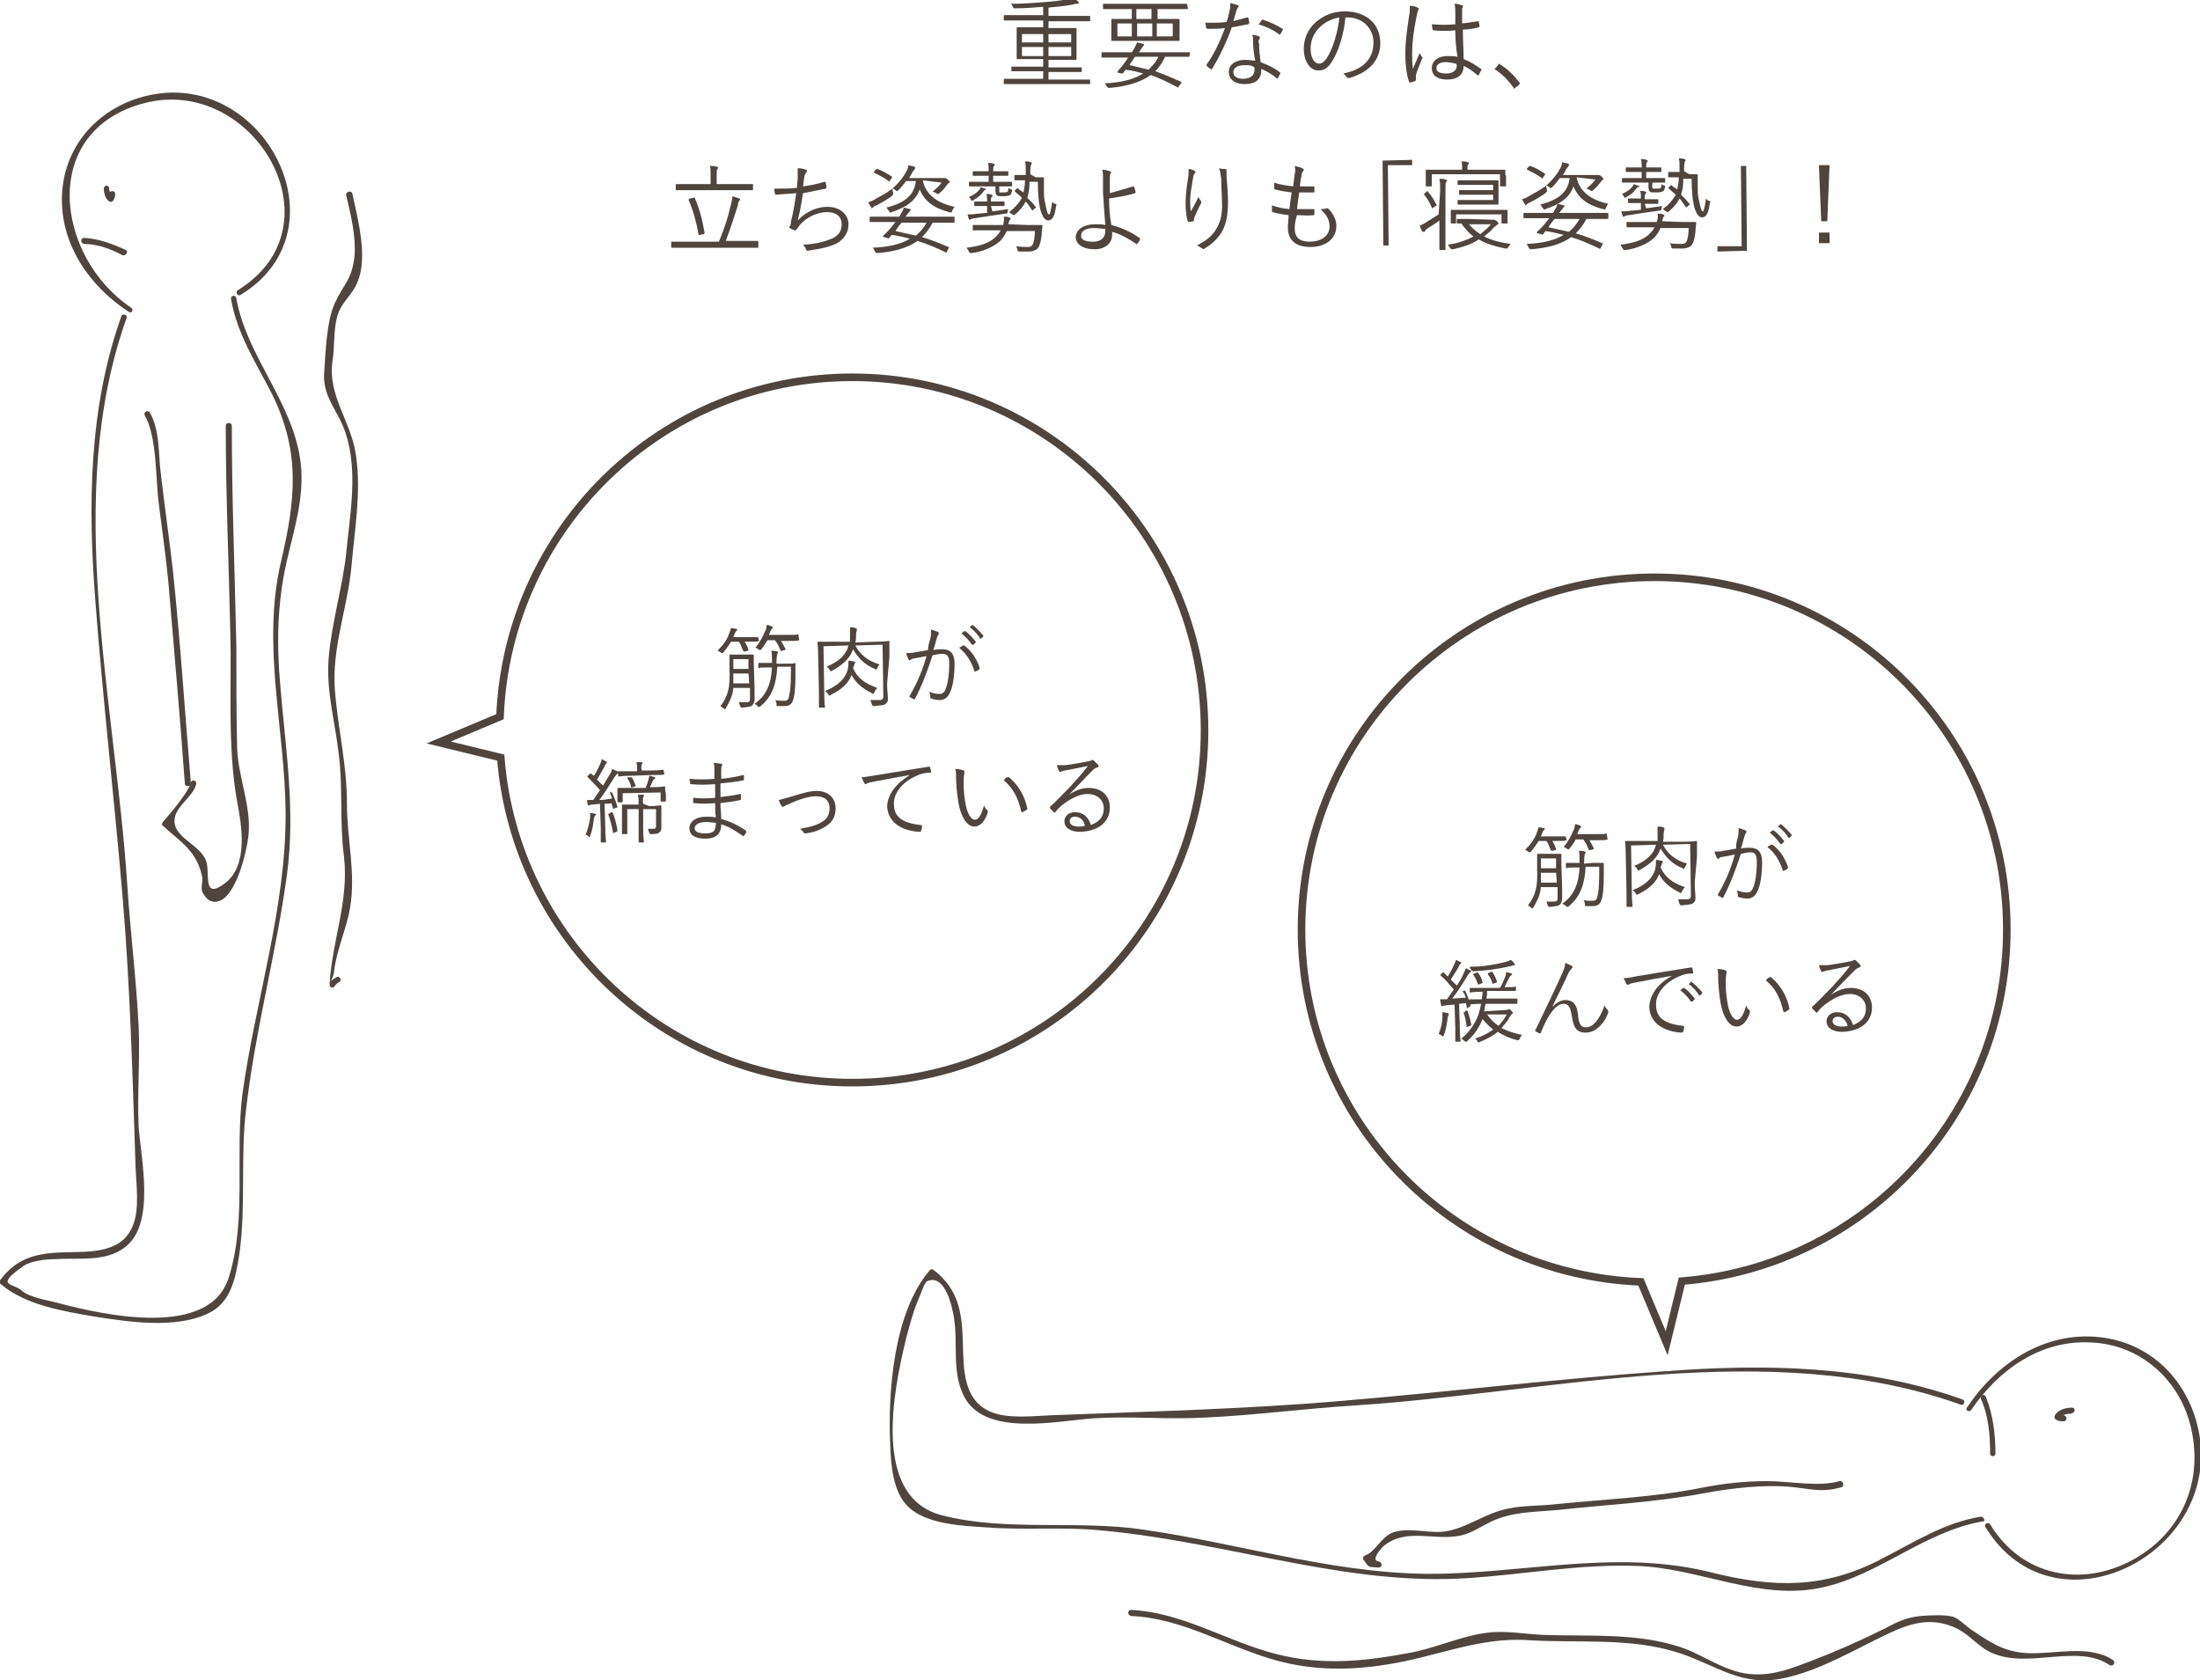 <?xml version="1.0" encoding="utf-8"?>
<!-- Generator: Adobe Illustrator 20.0.0, SVG Export Plug-In . SVG Version: 6.00 Build 0)  -->
<svg version="1.1" id="レイヤー_1" xmlns="http://www.w3.org/2000/svg" xmlns:xlink="http://www.w3.org/1999/xlink" x="0px"
	 y="0px" width="290.4px" height="221.8px" viewBox="0 0 290.4 221.8" style="enable-background:new 0 0 290.4 221.8;"
	 xml:space="preserve">
<g>
	<g>
		<path style="fill:#4F453E;" d="M206.8,110.9C206.8,111,206.8,111,206.8,110.9c-0.2,0.1-0.5,0.1-1.4,0.1l-0.5,0
			c0.2,0.3,0.4,0.7,0.5,1.1c0,0.1,0,0.1-0.1,0.1l-0.4,0.1c-0.1,0-0.1,0-0.2-0.1c-0.2-0.4-0.3-0.9-0.6-1.2l-1,0
			c-0.3,0.5-0.6,0.9-1,1.4c-0.1,0.1-0.1,0.1-0.2,0.1c0,0-0.1,0-0.2-0.1c-0.1-0.1-0.3-0.2-0.4-0.2c0.8-0.8,1.3-1.5,1.6-2.4
			c0.1-0.2,0.1-0.4,0.2-0.6c0.3,0,0.5,0.1,0.7,0.1c0.1,0,0.1,0.1,0.1,0.1c0,0.1,0,0.1-0.1,0.2c-0.1,0-0.1,0.1-0.2,0.3
			c-0.1,0.2-0.1,0.3-0.2,0.5l1.9,0c0.9,0,1.2,0,1.3,0c0.1,0,0.1,0,0.1,0.1L206.8,110.9z M204.9,112.7c0.8,0,1,0,1.1,0
			c0.1,0,0.1,0,0.1,0.1c0,0.1,0,0.4,0,1.1l0.1,3.2c0,0.5,0,0.9,0,1.5c0,0.3-0.1,0.6-0.3,0.8c-0.2,0.2-0.5,0.2-1.3,0.3
			c-0.2,0-0.2,0-0.3-0.2c-0.1-0.2-0.1-0.4-0.2-0.5c0.4,0,0.6,0,1,0c0.4,0,0.5-0.1,0.5-0.5l0-1.4l-2.2,0c-0.1,1.1-0.5,1.8-1,2.7
			c-0.1,0.1-0.1,0.1-0.1,0.1c0,0-0.1,0-0.2-0.1c-0.1-0.1-0.3-0.2-0.4-0.3c1-1.3,1.3-2.5,1.2-4.8l0-0.8c0-0.7,0-1.1,0-1.1
			c0-0.1,0-0.1,0.1-0.1c0.1,0,0.3,0,1.1,0L204.9,112.7z M205.4,115.2l-2,0c0,0.5,0,0.9,0,1.3l2.1,0L205.4,115.2z M205.4,113.3l-2,0
			l0,1.3l2,0L205.4,113.3z M210.2,113.9c1,0,1.4,0,1.4,0c0.1,0,0.1,0,0.1,0.1c0,0.3,0,0.7,0,1c0,1.2,0,2.4-0.2,3.4
			c-0.2,0.9-0.5,1.2-1.3,1.2c-0.3,0-0.6,0-0.8,0c-0.2,0-0.2,0-0.2-0.3c0-0.2-0.1-0.4-0.2-0.5c0.4,0.1,0.8,0.1,1.2,0.1
			c0.4,0,0.6-0.1,0.7-0.8c0.2-0.9,0.2-2.1,0.2-3.7l-1.8,0c-0.1,2.1-0.6,3.9-2.2,5.2c-0.1,0.1-0.1,0.1-0.2,0.1c0,0-0.1,0-0.2-0.1
			c-0.1-0.2-0.3-0.2-0.5-0.3c1.6-1.1,2.2-2.7,2.3-4.8l-0.3,0c-1,0-1.4,0-1.4,0.1c-0.1,0-0.1,0-0.1-0.1l0-0.5c0-0.1,0-0.1,0.1-0.1
			c0.1,0,0.4,0,1.4,0l0.3,0c0-0.1,0-0.3,0-0.4c0-0.6,0-0.9-0.1-1.2c0.3,0,0.5,0,0.8,0.1c0.1,0,0.1,0.1,0.1,0.1c0,0.1,0,0.1-0.1,0.2
			c0,0.1-0.1,0.4-0.1,1l0,0.3L210.2,113.9z M212.2,110.8C212.2,110.9,212.1,110.9,212.2,110.8c-0.2,0.1-0.5,0.1-1.5,0.1l-0.9,0
			c0.2,0.3,0.4,0.7,0.6,1.1c0,0.1,0,0.1-0.1,0.1l-0.4,0.1c-0.1,0.1-0.2,0-0.2-0.1c-0.2-0.5-0.4-0.9-0.7-1.3l-1,0
			c-0.2,0.4-0.5,0.8-0.8,1.2c-0.1,0.1-0.1,0.1-0.2,0.1c0,0-0.1,0-0.2-0.1c-0.1-0.1-0.3-0.2-0.4-0.2c0.6-0.7,1-1.5,1.4-2.4
			c0-0.1,0.1-0.3,0.1-0.6c0.3,0,0.5,0.1,0.7,0.2c0.1,0,0.1,0.1,0.1,0.1c0,0.1,0,0.1-0.1,0.2c-0.1,0.1-0.1,0.1-0.2,0.3l-0.2,0.5
			l2.4,0c1,0,1.4,0,1.4-0.1c0.1,0,0.1,0,0.1,0.1L212.2,110.8z"/>
		<path style="fill:#4F453E;" d="M223.7,116.5c0,1,0.1,1.5,0.1,1.9c0,0.4,0,0.6-0.3,0.8c-0.2,0.2-0.6,0.2-1.5,0.3
			c-0.2,0-0.2,0-0.3-0.2c-0.1-0.2-0.1-0.4-0.2-0.6c0.4,0,0.8,0,1.2,0c0.3,0,0.5-0.1,0.5-0.5l-0.1-6.8l-3.6,0.1
			c0.6,1.1,1.5,2,3.2,2.5c-0.1,0.1-0.2,0.3-0.3,0.5c-0.1,0.1-0.1,0.2-0.1,0.2c0,0-0.1,0-0.2-0.1c-1.5-0.6-2.3-1.6-2.9-2.6
			c-0.4,1.2-1.3,2-2.7,2.8c-0.1,0-0.1,0.1-0.2,0.1c-0.1,0-0.1,0-0.2-0.2c-0.1-0.2-0.2-0.3-0.4-0.4c1.7-0.7,2.6-1.6,2.9-2.8l-3.3,0.1
			l0.1,6.2c0,1.2,0.1,1.8,0.1,1.8c0,0.1,0,0.1-0.1,0.1l-0.6,0c-0.1,0-0.1,0-0.1-0.1c0-0.1,0-0.6,0-1.9l-0.1-4.7
			c0-1.3-0.1-1.9-0.1-1.9c0-0.1,0-0.1,0.1-0.1c0.1,0,0.5,0,1.7,0l2.5,0c0-0.2,0-0.4,0-0.6c0-0.5,0-1,0-1.3c0.3,0,0.5,0,0.7,0.1
			c0.1,0,0.2,0.1,0.2,0.1c0,0.1,0,0.1,0,0.2c0,0.1-0.1,0.2-0.1,0.6c0,0.4,0,0.7-0.1,1l2.7,0c1.2,0,1.6-0.1,1.7-0.1
			c0.1,0,0.1,0,0.1,0.1c0,0.1,0,0.7,0,2L223.7,116.5z M222,117.7c-0.1,0.1-0.1,0.2-0.1,0.2c0,0-0.1,0-0.2-0.1
			c-1.2-0.6-2.1-1.3-2.7-2.4c-0.4,1.1-1.3,1.9-2.7,2.6c-0.1,0-0.1,0.1-0.2,0.1c-0.1,0-0.1,0-0.2-0.2c-0.1-0.2-0.3-0.3-0.4-0.4
			c1.8-0.7,2.7-1.7,3-2.8c0.1-0.5,0.1-0.9,0.1-1.2c0.3,0,0.5,0.1,0.7,0.1c0.1,0,0.2,0.1,0.2,0.1c0,0,0,0.1-0.1,0.2
			c0,0.1-0.1,0.3-0.2,0.6c0.6,1.3,1.5,2,3.2,2.6C222.2,117.3,222.1,117.5,222,117.7z"/>
		<path style="fill:#4F453E;" d="M229.4,110.5c0.1-0.4,0.1-0.7,0.1-1.2c0.4,0.1,0.6,0.2,0.9,0.3c0.1,0.1,0.2,0.2,0.1,0.3
			c-0.1,0.1-0.1,0.2-0.2,0.4c-0.2,0.6-0.3,1.2-0.5,1.7c0.4-0.1,0.9-0.1,1.2-0.1c1,0,1.6,0.5,1.6,1.9c0,1.5-0.2,3-0.6,3.8
			c-0.3,0.7-0.8,1-1.3,1c-0.5,0-0.9-0.1-1.2-0.2c-0.1,0-0.1-0.1-0.1-0.2c0-0.2,0-0.5-0.2-0.7c0.5,0.2,1,0.3,1.4,0.3
			c0.3,0,0.6-0.1,0.8-0.6c0.3-0.7,0.5-1.9,0.5-3.4c0-0.9-0.2-1.3-0.8-1.3c-0.4,0-0.9,0.1-1.3,0.2c-0.7,2.1-1.4,4-2.3,5.7
			c0,0.1-0.1,0.1-0.2,0.1c-0.1-0.1-0.4-0.2-0.5-0.3c-0.1-0.1-0.1-0.1,0-0.2c1-1.7,1.7-3.4,2.2-5.2c-0.5,0.1-1,0.2-1.6,0.3
			c-0.2,0-0.4,0.1-0.5,0.2c-0.1,0.1-0.2,0.1-0.3-0.1c-0.1-0.2-0.2-0.5-0.3-0.8c0.4,0,0.9,0,1.2-0.1c0.7-0.1,1.1-0.2,1.7-0.3
			C229.1,111.7,229.2,111.2,229.4,110.5z M233.8,111.5c0.1,0,0.1,0,0.2,0c0.9,0.7,1.6,1.7,2,2.9c0,0.1,0,0.1,0,0.2
			c-0.1,0.1-0.3,0.3-0.5,0.3c-0.1,0.1-0.2,0.1-0.2-0.1c-0.4-1.2-1-2.2-2-3C233.4,111.7,233.6,111.6,233.8,111.5z M234,109.6
			c0,0,0.1,0,0.1,0c0.5,0.3,1,0.9,1.4,1.4c0,0,0,0.1,0,0.1l-0.3,0.3c-0.1,0-0.1,0-0.2,0c-0.4-0.6-0.9-1.1-1.4-1.5L234,109.6z
			 M235,108.8c0,0,0.1,0,0.1,0c0.5,0.4,1,0.9,1.4,1.4c0,0.1,0,0.1,0,0.1l-0.3,0.3c0,0-0.1,0-0.1,0c-0.3-0.5-0.8-1.1-1.4-1.5
			L235,108.8z"/>
		<path style="fill:#4F453E;" d="M193.2,130.8c0.1-0.1,0.1-0.1,0.2,0c0.3,0.5,0.5,1.2,0.7,1.9c0,0.1,0,0.1-0.1,0.2l-0.2,0.1
			c-0.2,0.1-0.2,0.1-0.2-0.1c0-0.2-0.1-0.4-0.1-0.5l-0.9,0.1l0.1,3.2c0,1.3,0.1,1.7,0.1,1.7c0,0.1,0,0.1-0.1,0.1l-0.5,0
			c-0.1,0-0.1,0-0.1-0.1c0-0.1,0-0.4,0-1.7l-0.1-3.1l-1.1,0.1c-0.3,0-0.4,0.1-0.5,0.1c0,0-0.1,0-0.1,0c0,0-0.1-0.1-0.1-0.2
			c0-0.2-0.1-0.4-0.1-0.7c0.3,0,0.5,0,0.9,0c0.3-0.4,0.6-0.9,0.9-1.3c-0.6-0.7-1.1-1.3-1.7-1.8c-0.1-0.1-0.1-0.1,0-0.2l0.2-0.2
			c0.1-0.1,0.1-0.1,0.2,0l0.5,0.5c0.3-0.5,0.6-1,0.9-1.7c0.1-0.2,0.1-0.3,0.2-0.5c0.2,0.1,0.4,0.2,0.6,0.3c0.1,0,0.1,0.1,0.1,0.1
			s0,0.1-0.1,0.1c-0.1,0.1-0.2,0.2-0.3,0.5c-0.3,0.5-0.6,1-1,1.6c0.3,0.3,0.5,0.5,0.8,0.8c0.3-0.5,0.6-0.9,0.8-1.4
			c0.2-0.4,0.3-0.7,0.4-0.9c0.2,0.1,0.4,0.2,0.6,0.3c0.1,0,0.1,0.1,0.1,0.1c0,0.1,0,0.1-0.1,0.1c-0.1,0.1-0.3,0.3-0.4,0.5
			c-0.6,1-1.3,2.1-2,3c0.6,0,1.1-0.1,1.8-0.1c-0.1-0.3-0.2-0.5-0.4-0.8c0-0.1,0-0.1,0.1-0.1L193.2,130.8z M191.2,134
			c0,0.1-0.1,0.1-0.1,0.3c-0.1,0.7-0.2,1.6-0.5,2.3c0,0.1-0.1,0.2-0.1,0.2c0,0-0.1,0-0.2-0.1c-0.1-0.1-0.3-0.2-0.4-0.2
			c0.3-0.8,0.5-1.5,0.5-2.3c0-0.2,0-0.4,0-0.6c0.2,0,0.5,0.1,0.6,0.1c0.1,0,0.2,0.1,0.2,0.1C191.3,133.9,191.2,133.9,191.2,134z
			 M193.5,133.4c0.1,0,0.1,0,0.2,0c0.2,0.6,0.4,1.2,0.5,1.8c0,0.1,0,0.1-0.1,0.2l-0.3,0.1c-0.2,0.1-0.2,0.1-0.2,0
			c-0.1-0.7-0.2-1.3-0.4-1.8c0-0.1,0-0.1,0.1-0.1L193.5,133.4z M198.9,133.3c0.1,0,0.2,0,0.2-0.1c0,0,0.1,0,0.1,0
			c0.1,0,0.2,0.1,0.3,0.2c0.1,0.1,0.2,0.3,0.2,0.3c0,0.1,0,0.1-0.1,0.1c-0.1,0.1-0.1,0.1-0.3,0.4c-0.3,0.6-0.7,1-1.1,1.5
			c0.8,0.4,1.7,0.7,2.7,0.9c-0.1,0.1-0.2,0.3-0.3,0.5c-0.1,0.2-0.1,0.2-0.3,0.2c-0.9-0.2-1.8-0.6-2.6-1.1c-0.6,0.5-1.3,0.9-2.3,1.3
			c-0.1,0-0.1,0.1-0.2,0.1c-0.1,0-0.1,0-0.2-0.2c-0.1-0.1-0.2-0.3-0.3-0.3c0.9-0.3,1.7-0.7,2.4-1.2c-0.5-0.4-1-0.9-1.4-1.4
			c-0.4,1-1,2-2,2.9c-0.1,0.1-0.1,0.1-0.2,0.1c0,0-0.1,0-0.2-0.1c-0.1-0.1-0.2-0.2-0.4-0.3c1.5-1.3,2.3-2.7,2.6-4.6
			c-1.1,0-1.5,0.1-1.5,0.1c-0.1,0-0.1,0-0.1-0.1l0-0.5c0-0.1,0-0.1,0.1-0.1c0.1,0,0.5,0,1.6,0c0-0.3,0.1-0.6,0.1-1h0
			c-1.2,0-1.5,0.1-1.6,0.1c-0.1,0-0.1,0-0.1-0.1l0-0.4c0-0.1,0-0.1,0.1-0.1c0.1,0,0.4,0,1.6,0l2.3,0c0.3-0.5,0.5-1,0.7-1.5
			c0.1-0.2,0.1-0.4,0.1-0.6c0.3,0.1,0.5,0.1,0.7,0.2c0.1,0,0.1,0.1,0.1,0.1c0,0.1,0,0.1-0.1,0.1c-0.1,0.1-0.1,0.1-0.2,0.2
			c-0.3,0.5-0.5,1-0.7,1.4c1,0,1.4,0,1.4-0.1c0.1,0,0.1,0,0.1,0.1l0,0.4c0,0.1,0,0.1-0.1,0.1c-0.1,0-0.5,0-1.6,0l-2.1,0
			c0,0.3,0,0.6-0.1,1l2.4,0c1.2,0,1.6,0,1.6,0c0.1,0,0.1,0,0.1,0.1l0,0.5c0,0.1,0,0.1-0.1,0.1c-0.1,0-0.5,0-1.6,0l-2.5,0
			c-0.1,0.3-0.1,0.6-0.2,1L198.9,133.3z M199.9,127.4c-0.1,0-0.2,0-0.4,0.1c-1.7,0.4-3.2,0.6-4.9,0.7c-0.3,0-0.3,0-0.4-0.2
			c-0.1-0.1-0.2-0.3-0.2-0.4c1.9,0,3.4-0.3,4.6-0.6c0.4-0.1,0.7-0.2,0.8-0.3c0.2,0.1,0.4,0.3,0.5,0.5c0.1,0.1,0.1,0.1,0.1,0.2
			C200.2,127.4,200.1,127.4,199.9,127.4z M194.9,128.4c0.1-0.1,0.1-0.1,0.2,0c0.3,0.4,0.5,0.8,0.6,1.2c0,0.1,0,0.1-0.1,0.2l-0.3,0.1
			c-0.2,0.1-0.2,0.1-0.2,0c-0.2-0.4-0.3-0.8-0.6-1.2c-0.1-0.1-0.1-0.1,0.1-0.2L194.9,128.4z M196.3,133.9c0.4,0.6,0.9,1.1,1.5,1.5
			c0.5-0.5,0.8-1,1.1-1.5L196.3,133.9z M196.8,128.3c0.1,0,0.2-0.1,0.2,0c0.3,0.4,0.4,0.8,0.6,1.2c0,0.1,0,0.1-0.1,0.2l-0.3,0.1
			c-0.2,0.1-0.2,0.1-0.2,0c-0.1-0.4-0.3-0.8-0.6-1.2c0-0.1,0-0.1,0.1-0.2L196.8,128.3z"/>
		<path style="fill:#4F453E;" d="M204.9,132.9c0.5-0.5,1.1-0.9,1.7-0.9c1.2,0,1.6,0.8,1.7,2c0.1,1,0.3,1.6,1,1.6
			c0.7,0,1.1-0.4,1.5-0.9c0.3-0.4,0.7-1.1,1-2c0.1,0.3,0.3,0.5,0.4,0.6c0.1,0.1,0.1,0.2,0.1,0.3c-0.2,0.6-0.5,1.2-0.9,1.6
			c-0.5,0.6-1.2,1.1-2.1,1.1c-1.2,0-1.6-0.7-1.8-2.1c-0.2-1.2-0.4-1.7-1.1-1.7c-0.5,0-1,0.3-1.6,1.1c-0.4,0.5-0.9,1.4-1.4,2.7
			c0,0.1-0.1,0.1-0.2,0.1c-0.2-0.1-0.4-0.2-0.5-0.3c-0.1-0.1-0.1-0.1,0-0.2c1.5-3.1,2.7-5.6,3.5-7.4c0.3-0.7,0.4-1,0.4-1.4
			c0.3,0.1,0.7,0.3,0.9,0.4c0.1,0.1,0.1,0.2,0,0.3c-0.1,0.1-0.2,0.2-0.4,0.5C206.3,130.1,205.5,131.6,204.9,132.9L204.9,132.9z"/>
		<path style="fill:#4F453E;" d="M220.7,128.8c-1.8,0.3-3.3,0.6-4.9,0.9c-0.4,0.1-0.6,0.1-0.7,0.2c-0.1,0-0.2,0.1-0.2,0.1
			s-0.1,0-0.2-0.1c-0.1-0.2-0.2-0.5-0.4-0.8c0.4,0,0.7,0,1.5-0.2c1.8-0.3,4.2-0.7,7.4-1.2c0.1,0,0.2,0,0.2,0.1
			c0,0.2,0.1,0.4,0.1,0.6c0,0.1,0,0.1-0.2,0.1c-0.6,0-1.1,0.1-1.7,0.4c-1.7,0.7-3.1,2.2-3,3.8c0,2,1.8,2.5,3.5,2.7
			c0.2,0,0.2,0,0.2,0.1c0,0.1,0,0.4-0.1,0.6c0,0.1-0.1,0.2-0.2,0.2c-2-0.1-4.2-1-4.3-3.4C217.8,131.2,218.9,129.8,220.7,128.8
			L220.7,128.8z M222.2,130.4c0,0,0.1,0,0.1,0c0.5,0.3,1,0.9,1.4,1.4c0,0,0,0.1,0,0.1l-0.3,0.3c-0.1,0-0.1,0-0.2,0
			c-0.4-0.6-0.9-1.1-1.4-1.5L222.2,130.4z M223.2,129.6c0,0,0.1,0,0.1,0c0.5,0.4,1,0.9,1.4,1.4c0,0.1,0,0.1,0,0.1l-0.3,0.3
			c0,0-0.1,0-0.1,0c-0.3-0.5-0.8-1.1-1.4-1.5L223.2,129.6z"/>
		<path style="fill:#4F453E;" d="M227.8,128.1c0.1,0,0.1,0.1,0.1,0.1c0,0.1,0,0.1,0,0.2c0,0.1-0.1,0.5-0.1,1.1c0,0.8,0,1.5,0.2,2.7
			c0.2,1.4,0.7,2.4,1.3,2.4c0.5,0,0.9-0.8,1.2-1.9c0.1,0.3,0.2,0.5,0.4,0.6c0.1,0.1,0.1,0.2,0.1,0.3c-0.3,1-0.9,1.9-1.8,1.9
			c-1,0-1.8-1.4-2.1-3.2c-0.2-1.2-0.3-2.5-0.3-3.3c0-0.5,0-0.7-0.1-1.1C227.2,127.9,227.6,128,227.8,128.1z M233.6,129
			c0.1,0,0.1-0.1,0.2,0c1.2,1,2.1,2.5,2.4,4.1c0,0.1,0,0.1-0.1,0.2c-0.2,0.1-0.3,0.2-0.5,0.3c-0.1,0-0.1,0-0.2-0.1
			c-0.4-1.8-1.1-3.1-2.3-4.1C233.3,129.1,233.5,129,233.6,129z"/>
		<path style="fill:#4F453E;" d="M241.7,131.3c0.9-0.6,1.7-0.9,2.6-0.9c1.7,0,2.8,1,2.8,2.6c0,1.8-1.4,3.1-3.9,3.2
			c-1.4,0-2.1-0.6-2.1-1.4c0-0.6,0.5-1.2,1.4-1.2c1.1,0,1.8,0.7,2.1,1.7c1-0.4,1.7-1,1.7-2.2c0-1.2-1-1.9-2.1-1.9
			c-1.2,0-2.4,0.7-3.3,1.4c-0.4,0.3-0.7,0.6-1,1c-0.1,0.1-0.2,0.1-0.2,0c-0.1-0.1-0.3-0.3-0.5-0.5c0-0.1,0-0.1,0-0.2
			c0.9-0.8,1.5-1.5,2.7-2.7c0.7-0.8,1.4-1.5,2.3-2.7c-1,0.2-1.9,0.4-3,0.6c-0.2,0-0.3,0.1-0.4,0.1c-0.1,0-0.2,0.1-0.2,0.1
			c-0.1,0-0.1,0-0.2-0.1c-0.1-0.2-0.2-0.4-0.3-0.8c0.4,0,0.7,0,1.1,0c0.9-0.1,1.9-0.3,3-0.5c0.1,0,0.3-0.1,0.4-0.1
			c0,0,0.1-0.1,0.2-0.1c0.1,0,0.1,0,0.2,0.1c0.2,0.2,0.4,0.4,0.5,0.5c0.1,0.1,0.1,0.1,0.1,0.2c0,0.1-0.1,0.2-0.2,0.2
			c-0.2,0.1-0.3,0.1-0.6,0.4C243.7,129.2,242.9,130,241.7,131.3L241.7,131.3z M242.6,134.2c-0.4,0-0.7,0.2-0.7,0.6
			c0,0.4,0.4,0.7,1.2,0.7c0.3,0,0.5,0,0.8-0.1C243.7,134.7,243.2,134.2,242.6,134.2z"/>
	</g>
	<g>
		<path style="fill:#4F453E;" d="M143.9,11c0,0.1,0,0.1-0.1,0.1c-0.1,0-0.5,0-1.7,0l-7.8,0c-1.2,0-1.6,0-1.7,0c-0.1,0-0.1,0-0.1-0.1
			l0-0.5c0-0.1,0-0.1,0.1-0.1c0.1,0,0.5,0,1.7,0l3.4,0l0-1l-2.3,0c-1.3,0-1.8,0-1.8,0c-0.1,0-0.1,0-0.1-0.1l0-0.4
			c0-0.1,0-0.1,0.1-0.1c0.1,0,0.5,0,1.8,0l2.3,0l0-1l-1.6,0c-1.3,0-1.8,0-1.8,0c-0.1,0-0.1,0-0.1-0.1c0-0.1,0-0.3,0-1.2l0-1.6
			c0-0.8,0-1.1,0-1.2c0-0.1,0-0.1,0.1-0.1c0.1,0,0.5,0,1.8,0l1.6,0l0-0.9l-3.4,0c-1.2,0-1.6,0-1.7,0c-0.1,0-0.1,0-0.1-0.1l0-0.5
			c0-0.1,0-0.1,0.1-0.1c0.1,0,0.5,0,1.7,0l3.4,0l0-1.1c-1.2,0.1-2.5,0.2-3.7,0.2c-0.2,0-0.2,0-0.3-0.2c-0.1-0.2-0.1-0.3-0.3-0.4
			c1.5,0,2.8-0.1,4.2-0.2c1.3-0.1,2.4-0.2,3.2-0.4c0.5-0.1,0.6-0.2,0.9-0.2c0.2,0.1,0.4,0.3,0.6,0.5c0.1,0.1,0.1,0.1,0.1,0.2
			c0,0.1-0.1,0.1-0.2,0.1c-0.2,0-0.3,0-0.6,0.1c-1,0.2-2.1,0.3-3.2,0.4l0,1.1l3.7,0c1.2,0,1.6,0,1.7,0c0.1,0,0.1,0,0.1,0.1l0,0.5
			c0,0.1,0,0.1-0.1,0.1c-0.1,0-0.5,0-1.7,0l-3.7,0l0,0.9l1.8,0c1.3,0,1.8,0,1.8,0c0.1,0,0.1,0,0.1,0.1c0,0.1,0,0.4,0,1.2l0,1.6
			c0,0.8,0,1.1,0,1.2c0,0.1,0,0.1-0.1,0.1c-0.1,0-0.5,0-1.8,0l-1.8,0l0,1l2.5,0c1.3,0,1.8,0,1.8,0c0.1,0,0.1,0,0.1,0.1l0,0.4
			c0,0.1,0,0.1-0.1,0.1c-0.1,0-0.5,0-1.8,0l-2.5,0l0,1l3.7,0c1.2,0,1.6,0,1.7,0c0.1,0,0.1,0,0.1,0.1L143.9,11z M137.7,4.5l-2.8,0
			l0,1.1l2.8,0L137.7,4.5z M137.7,6.2l-2.8,0l0,1.2l2.8,0L137.7,6.2z M141.4,4.5l-3,0l0,1.1l3,0L141.4,4.5z M141.4,6.2l-3,0l0,1.2
			l3,0L141.4,6.2z"/>
		<path style="fill:#4F453E;" d="M157,7.4c0,0.1,0,0.1-0.1,0.1c-0.1,0-0.5,0-1.7,0l-1.4,0c-0.4,0.8-0.8,1.4-1.3,1.9
			c1.1,0.4,2.1,0.8,3.4,1.4c0.1,0,0.1,0.1,0,0.2l-0.3,0.4c-0.1,0.2-0.1,0.2-0.2,0.1c-1.3-0.7-2.4-1.2-3.5-1.6
			c-1.4,1-3.2,1.5-5.4,1.7c-0.2,0-0.3,0-0.4-0.2c-0.1-0.2-0.2-0.3-0.3-0.4c2.4-0.1,4-0.6,5.1-1.3c-0.7-0.2-1.5-0.4-2.3-0.5
			c-0.1,0.1-0.2,0.2-0.3,0.4c-0.1,0.1-0.1,0.1-0.3,0.1l-0.4-0.1c-0.1,0-0.1-0.1-0.1-0.1c0,0,0.1-0.1,0.1-0.2
			c0.2-0.2,0.4-0.4,0.6-0.7c0.2-0.3,0.5-0.6,0.7-1l-1.7,0c-1.2,0-1.6,0-1.7,0c-0.1,0-0.1,0-0.1-0.1l0-0.5c0-0.1,0-0.1,0.1-0.1
			c0.1,0,0.5,0,1.7,0l2.2,0l0.2-0.3c0.2-0.4,0.4-0.7,0.5-1c0.3,0.1,0.6,0.1,0.8,0.2c0.1,0,0.1,0.1,0.1,0.1c0,0.1,0,0.1-0.1,0.2
			c-0.1,0.1-0.2,0.2-0.4,0.6l-0.2,0.2l5,0c1.2,0,1.6,0,1.7,0c0.1,0,0.1,0,0.1,0.1L157,7.4z M156.8,1.1c0,0.1,0,0.1-0.1,0.1
			c-0.1,0-0.5,0-1.7,0l-2.2,0l0,1.3l0.9,0c1.3,0,1.8,0,1.9,0c0.1,0,0.1,0,0.1,0.1c0,0.1,0,0.3,0,0.9l0,0.9c0,0.7,0,0.9,0,0.9
			c0,0.1,0,0.1-0.1,0.1c-0.1,0-0.5,0-1.9,0l-5,0c-1.3,0-1.8,0-1.9,0c-0.1,0-0.1,0-0.1-0.1c0-0.1,0-0.3,0-0.9l0-0.9
			c0-0.7,0-0.9,0-0.9c0-0.1,0-0.1,0.1-0.1c0.1,0,0.5,0,1.9,0l0.7,0l0-1.3l-2,0c-1.2,0-1.7,0-1.7,0c-0.1,0-0.1,0-0.1-0.1l0-0.5
			c0-0.1,0-0.1,0.1-0.1c0.1,0,0.5,0,1.7,0l7.5,0c1.2,0,1.7,0,1.7,0c0.1,0,0.1,0,0.1,0.1L156.8,1.1z M149.4,3.1l-1.9,0l0,1.7l1.9,0
			L149.4,3.1z M149.8,7.5c-0.2,0.4-0.5,0.7-0.7,1.1c0.9,0.2,1.7,0.4,2.5,0.6c0.5-0.5,1-1,1.3-1.7L149.8,7.5z M152,1.2l-2,0l0,1.3
			l2,0L152,1.2z M152.1,3.1l-2,0l0,1.7l2,0L152.1,3.1z M154.8,3.1l-2.1,0l0,1.7l2.1,0L154.8,3.1z"/>
		<path style="fill:#4F453E;" d="M164.6,2.3c0.1,0,0.2,0,0.2,0.1c0,0.2,0.1,0.4,0.1,0.6c0,0.1,0,0.1-0.1,0.2
			c-0.7,0.1-1.4,0.3-2.2,0.4c-0.7,2-1.7,4-2.6,5.5c-0.1,0.1-0.1,0.1-0.2,0c-0.2-0.1-0.4-0.3-0.5-0.4c-0.1-0.1-0.1-0.1,0-0.2
			c1.1-1.6,1.8-3.2,2.4-4.8c-0.6,0.1-1.1,0.1-1.6,0.1c-0.2,0-0.4,0-0.7,0c-0.1,0-0.1,0-0.2-0.2c0-0.2-0.1-0.4-0.1-0.6
			c0.4,0,0.8,0,1,0c0.6,0,1.1,0,1.8-0.1c0.2-0.5,0.3-1,0.4-1.5c0.1-0.4,0.1-0.6,0.1-1c0.4,0.1,0.8,0.2,1,0.3c0.1,0,0.1,0.1,0.1,0.1
			c0,0.1,0,0.1-0.1,0.2c-0.1,0.1-0.1,0.2-0.2,0.4c-0.1,0.5-0.3,1-0.4,1.4C163.4,2.6,164,2.5,164.6,2.3z M165.4,5.4
			c0-0.3,0-0.5-0.1-0.8c0.4,0,0.6,0.1,0.9,0.2c0.1,0,0.1,0.1,0.1,0.2c0,0.1,0,0.1-0.1,0.2c-0.1,0.1-0.1,0.4,0,0.6
			c0,0.8,0.1,1.6,0.2,2.4c1,0.4,1.7,0.7,2.5,1.3c0.1,0.1,0.1,0.1,0.1,0.2c-0.1,0.2-0.2,0.4-0.3,0.6c-0.1,0.1-0.1,0.1-0.2,0
			c-0.6-0.5-1.3-0.9-2-1.2c0,1.3-0.6,2-2.3,2c-1,0-2-0.5-2-1.6c0-1,0.9-1.6,2.2-1.6c0.4,0,0.9,0.1,1.3,0.1
			C165.5,7.2,165.4,6.1,165.4,5.4z M164.3,8.6c-1,0-1.5,0.4-1.5,0.9c0,0.6,0.5,0.9,1.3,0.9c1.1,0,1.5-0.6,1.5-1.2c0-0.2,0-0.2,0-0.3
			C165.2,8.6,164.8,8.6,164.3,8.6z M166.5,2.7c0.1-0.1,0.1-0.1,0.2-0.1c0.9,0.3,1.8,0.7,2.6,1.2c0.1,0.1,0.1,0.1,0,0.2
			c-0.1,0.2-0.2,0.4-0.3,0.5c-0.1,0.1-0.1,0.1-0.2,0c-0.8-0.6-1.7-1-2.7-1.3C166.3,3.1,166.4,2.9,166.5,2.7z"/>
		<path style="fill:#4F453E;" d="M177.6,2.3c-0.2,2.2-0.9,4.4-1.7,5.7c-0.6,1-1.1,1.3-1.9,1.3c-1,0-1.9-1.1-1.9-2.9
			c0-1.2,0.5-2.5,1.5-3.4c1-0.9,2.3-1.5,3.9-1.5c2.9,0,4.7,1.7,4.7,4.2c0,2.1-1.3,3.8-4.1,4.6c-0.2,0-0.2,0-0.3-0.1
			c-0.1-0.1-0.2-0.3-0.5-0.5c2.6-0.5,4-1.9,4-4.1c0-1.9-1.5-3.3-3.4-3.3L177.6,2.3z M174.2,3.6c-0.9,0.9-1.2,1.9-1.2,2.8
			c0,1.4,0.6,2,1.1,2c0.4,0,0.8-0.3,1.2-1c0.7-1.2,1.3-3.2,1.5-5.1C175.7,2.5,174.8,3,174.2,3.6z"/>
		<path style="fill:#4F453E;" d="M187.1,1c0.2,0.1,0.2,0.2,0.1,0.4c-0.1,0.1-0.1,0.3-0.2,0.7c-0.4,1.9-0.6,3.6-0.6,4.8
			c0,0.7,0,1.4,0.1,2.2c0.3-0.7,0.6-1.4,0.9-2.1c0.1,0.2,0.2,0.4,0.3,0.5c0.1,0.1,0.1,0.2,0,0.3c-0.4,1-0.7,1.7-0.8,2.1
			c0,0.2,0,0.4,0,0.6c0,0.1,0,0.1-0.1,0.2c-0.2,0.1-0.4,0.1-0.6,0.2c-0.1,0-0.1,0-0.2-0.1c-0.4-1.1-0.5-2.6-0.5-3.8
			c0-1.4,0.2-2.9,0.5-4.9c0.1-0.4,0.1-0.9,0.1-1.3C186.5,0.7,186.9,0.9,187.1,1z M192.1,4c-0.9,0.1-1.9,0.1-2.9,0
			c-0.1,0-0.1,0-0.1-0.1c0-0.2-0.1-0.5-0.1-0.7c1.1,0.1,2.1,0.1,3.1,0c0-0.5,0-1,0-1.5c0-0.4,0-0.7-0.1-1.2c0.4,0,0.7,0.1,1,0.2
			c0.1,0,0.1,0.1,0.1,0.2c0,0.1,0,0.1-0.1,0.2C193,1.2,193,1.4,193,1.7c0,0.5,0,0.9,0,1.4c0.7-0.1,1.4-0.2,2.1-0.3
			c0.1,0,0.1,0,0.1,0.1c0,0.1,0.1,0.4,0.1,0.5c0,0.1,0,0.1-0.1,0.2c-0.7,0.2-1.4,0.3-2.1,0.3c0,1.5,0.1,2.8,0.1,3.9
			c0.8,0.3,1.6,0.8,2.3,1.3c0.1,0.1,0.1,0.1,0,0.2c-0.1,0.2-0.2,0.4-0.3,0.6c-0.1,0.1-0.1,0.1-0.2,0c-0.6-0.5-1.1-0.9-1.8-1.2
			c0,1.1-0.7,1.8-2.2,1.8c-1.2,0-2-0.5-2-1.5c0-1,0.9-1.6,2-1.6c0.4,0,0.9,0,1.4,0.1C192.2,6.5,192.1,5.3,192.1,4z M192.2,8.4
			c-0.5-0.1-1-0.2-1.4-0.2c-0.7,0-1.2,0.3-1.2,0.8c0,0.5,0.5,0.7,1.3,0.7c0.9,0,1.4-0.4,1.4-1.1L192.2,8.4z"/>
		<path style="fill:#4F453E;" d="M197.8,8.5c0.1-0.1,0.1-0.1,0.1-0.1c0,0,0.1,0,0.1,0.1c1,0.6,1.7,1.3,2.5,2.3
			c0.1,0.1,0.1,0.1,0.1,0.2c0,0.1,0,0.1-0.1,0.2l-0.5,0.4c-0.1,0.1-0.1,0.1-0.1,0.1c-0.1,0-0.1,0-0.1-0.1c-0.7-1-1.5-1.8-2.4-2.4
			c-0.1,0-0.1-0.1-0.1-0.1c0,0,0-0.1,0.1-0.1L197.8,8.5z"/>
		<path style="fill:#4F453E;" d="M100.1,32.6c0,0.1,0,0.1-0.1,0.1c-0.1,0-0.5,0-1.7,0l-7.9,0c-1.2,0-1.6,0-1.7,0
			c-0.1,0-0.1,0-0.1-0.1l0-0.6c0-0.1,0-0.1,0.1-0.1c0.1,0,0.5,0,1.7,0l4.5,0c0.7-1.7,1.2-3.2,1.5-4.6c0.2-0.6,0.2-0.9,0.3-1.4
			c0.3,0.1,0.6,0.2,0.9,0.3c0.1,0,0.1,0.1,0.1,0.1c0,0.1-0.1,0.2-0.1,0.2c-0.1,0.1-0.2,0.3-0.2,0.6c-0.5,1.6-1,3.1-1.6,4.7l2.5,0
			c1.2,0,1.6,0,1.7,0c0.1,0,0.1,0,0.1,0.1L100.1,32.6z M99.4,25c0,0.1,0,0.1-0.1,0.1c-0.1,0-0.5,0-1.8,0l-6.4,0c-1.3,0-1.7,0-1.8,0
			c-0.1,0-0.1,0-0.1-0.1l0-0.6c0-0.1,0-0.1,0.1-0.1c0.1,0,0.5,0,1.8,0l2.7,0l0-1.1c0-0.7,0-1-0.1-1.3c0.4,0,0.6,0,0.9,0.1
			c0.1,0,0.2,0.1,0.2,0.1c0,0.1,0,0.1-0.1,0.2c-0.1,0.1-0.1,0.3-0.1,0.9l0,1.1l2.9,0c1.3,0,1.7,0,1.8,0c0.1,0,0.1,0,0.1,0.1L99.4,25
			z M91.5,26.1c0.1,0,0.2,0,0.2,0c0.6,1.4,1,2.8,1.3,4.6c0,0.1,0,0.1-0.1,0.2L92.4,31c-0.2,0.1-0.2,0-0.2-0.1
			c-0.3-1.7-0.7-3.1-1.3-4.5c0-0.1,0-0.1,0.2-0.2L91.5,26.1z"/>
		<path style="fill:#4F453E;" d="M105.3,23.4c0-0.5,0-0.8,0-1.2c0.4,0,0.8,0.1,1.1,0.2c0.1,0,0.1,0.1,0.1,0.2c0,0.1,0,0.1-0.1,0.2
			c-0.1,0.1-0.1,0.2-0.2,0.4c-0.1,0.5-0.1,0.8-0.2,1.4c0.8-0.1,1.9-0.3,2.8-0.6c0.1,0,0.2,0,0.2,0.1c0,0.2,0.1,0.4,0.1,0.6
			c0,0.1,0,0.1-0.1,0.2c-1,0.2-2,0.4-3,0.6c-0.2,1.3-0.4,2.4-0.7,3.6c1.1-1.2,2.6-1.8,3.9-1.8c1.8,0,2.8,1.1,2.8,2.3
			c0,1-0.5,1.9-1.5,2.5c-0.8,0.4-1.9,0.7-3.3,0.9c-0.2,0-0.4,0.1-0.6,0.1c-0.1,0-0.1,0-0.2-0.2c-0.1-0.2-0.2-0.4-0.4-0.6
			c1.8-0.1,2.8-0.4,3.8-0.8c0.9-0.4,1.3-1,1.3-1.9c0-1-0.7-1.6-1.9-1.6c-1.5,0-2.9,0.8-3.7,1.8c-0.1,0.2-0.2,0.3-0.3,0.4
			c-0.1,0.1-0.1,0.2-0.2,0.2c-0.1,0-0.4-0.1-0.6-0.2c-0.1-0.1-0.2-0.1-0.2-0.2c0-0.1,0-0.1,0.1-0.2c0.1-0.2,0.1-0.4,0.1-0.5
			c0.3-1.2,0.5-2.4,0.7-3.8c-0.8,0.1-1.8,0.1-2.6,0.2c-0.1,0-0.2,0-0.2-0.1c0-0.1-0.1-0.4-0.1-0.7c0.9,0,2,0,3-0.1
			C105.2,24.3,105.3,23.9,105.3,23.4z"/>
		<path style="fill:#4F453E;" d="M117.7,25.9c-0.7,0.5-1.4,0.9-2,1.2c-0.3,0.1-0.4,0.2-0.5,0.3c-0.1,0.1-0.1,0.1-0.1,0.1
			c-0.1,0-0.1,0-0.1-0.1c-0.1-0.2-0.3-0.5-0.4-0.7c0.3-0.1,0.6-0.2,0.9-0.4c0.7-0.4,1.5-0.8,2.3-1.4c0,0.2,0,0.3,0.1,0.5
			C117.9,25.7,117.9,25.7,117.7,25.9z M126,29.3c0,0.1,0,0.1-0.1,0.1c-0.1,0-0.5,0-1.7,0l-1.1,0c-0.4,0.8-0.9,1.4-1.4,1.9
			c1.1,0.3,2.3,0.8,3.5,1.3c0.1,0,0.1,0.1,0,0.2l-0.2,0.4c-0.1,0.2-0.1,0.2-0.2,0.1c-1.2-0.6-2.4-1.1-3.7-1.5
			c-1.4,1-3.1,1.4-5.2,1.6c-0.2,0-0.3,0-0.4-0.2c-0.1-0.2-0.2-0.4-0.3-0.5c2.2-0.1,3.8-0.5,4.9-1.2c-0.8-0.2-1.6-0.4-2.4-0.5
			c-0.1,0.1-0.2,0.3-0.3,0.4c-0.1,0.1-0.1,0.1-0.3,0l-0.4-0.1c-0.2-0.1-0.2-0.1-0.1-0.2c0.2-0.2,0.3-0.3,0.6-0.6
			c0.3-0.3,0.7-0.8,1-1.2l-1.6,0c-1.2,0-1.6,0-1.7,0c-0.1,0-0.1,0-0.1-0.1l0-0.5c0-0.1,0-0.1,0.1-0.1c0.1,0,0.5,0,1.7,0l2.1,0
			c0.1-0.1,0.1-0.1,0.1-0.2c0.2-0.3,0.4-0.6,0.5-1c0.3,0.1,0.5,0.1,0.8,0.2c0.1,0,0.1,0.1,0.1,0.1c0,0.1-0.1,0.1-0.1,0.2
			c-0.1,0.1-0.2,0.2-0.5,0.6l-0.1,0.1l4.7,0c1.2,0,1.6,0,1.7,0c0.1,0,0.1,0,0.1,0.1L126,29.3z M115.6,22.4c0.1-0.1,0.1-0.1,0.2-0.1
			c0.6,0.2,1.3,0.6,1.9,1c0.1,0.1,0.1,0.1,0,0.2l-0.2,0.3c-0.1,0.2-0.1,0.2-0.2,0.1c-0.5-0.4-1.3-0.8-1.9-1.1
			c-0.1-0.1-0.1-0.1,0-0.2L115.6,22.4z M121.8,23.8c0.4,1.9,1.9,3,4.2,3.5c-0.1,0.1-0.2,0.3-0.3,0.5c-0.1,0.3-0.1,0.3-0.4,0.2
			c-1.9-0.5-3.2-1.3-3.9-3c-0.5,1.4-1.6,2.3-3.7,3c-0.2,0.1-0.2,0.1-0.4-0.2c-0.1-0.2-0.2-0.3-0.3-0.4c2.8-0.7,3.7-1.9,3.9-3.5
			l-1.3,0c-0.3,0.4-0.6,0.8-1,1.2c-0.1,0.1-0.1,0.1-0.2,0.1c-0.1,0-0.1,0-0.2-0.1c-0.1-0.1-0.3-0.2-0.4-0.2c0.9-0.8,1.5-1.6,1.8-2.2
			c0.2-0.3,0.3-0.7,0.3-0.9c0.3,0.1,0.5,0.1,0.8,0.2c0.1,0,0.1,0.1,0.1,0.2c0,0.1-0.1,0.1-0.1,0.2c-0.1,0.1-0.2,0.2-0.3,0.4
			c-0.1,0.2-0.2,0.4-0.4,0.7l4.4,0c0.1,0,0.2,0,0.2,0s0.1,0,0.1,0c0.1,0,0.2,0,0.4,0.2c0.2,0.2,0.3,0.3,0.3,0.3c0,0.1,0,0.1-0.1,0.1
			c-0.1,0-0.1,0.1-0.3,0.3c-0.3,0.4-0.5,0.7-1,1.1c-0.1,0.1-0.1,0.1-0.2,0.1c-0.1,0-0.1,0-0.2-0.1c-0.2-0.1-0.4-0.2-0.5-0.2
			c0.5-0.4,0.9-0.8,1.2-1.2L121.8,23.8z M119,29.4c-0.3,0.4-0.6,0.7-0.8,1.1c0.9,0.2,1.8,0.4,2.7,0.6c0.6-0.5,1-1,1.4-1.7L119,29.4z
			"/>
		<path style="fill:#4F453E;" d="M131.9,25.2c0,0.1,0,0.2,0.1,0.2c0.1,0,0.2,0,0.4,0c0.3,0,0.5,0,0.6-0.1c0.1-0.1,0.1-0.2,0.1-0.5
			c0.1,0.1,0.2,0.1,0.4,0.2c0.1,0,0.1,0.1,0.1,0.2c-0.1,0.2-0.1,0.4-0.2,0.5c-0.2,0.1-0.4,0.2-0.9,0.2c-0.6,0-0.8,0-0.9-0.1
			c-0.1-0.1-0.2-0.2-0.2-0.6l0-0.6l-1.8,0c-1.1,0-1.5,0-1.6,0c-0.1,0-0.1,0-0.1-0.1l0-0.4c0-0.1,0-0.1,0.1-0.1c0.1,0,0.4,0,1.6,0
			l0.9,0l0-0.8l-0.5,0c-1.1,0-1.4,0-1.5,0c-0.1,0-0.1,0-0.1-0.1l0-0.4c0-0.1,0-0.1,0.1-0.1c0.1,0,0.4,0,1.5,0l0.5,0l0-0.3
			c0-0.2,0-0.5-0.1-0.8c0.3,0,0.5,0,0.7,0.1c0.1,0,0.2,0.1,0.2,0.1c0,0.1,0,0.1-0.1,0.2c-0.1,0.1-0.1,0.3-0.1,0.5l0,0.2l0.5,0
			c1.1,0,1.4,0,1.4,0c0.1,0,0.1,0,0.1,0.1l0,0.4c0,0.1,0,0.1-0.1,0.1c-0.1,0-0.4,0-1.4,0l-0.5,0l0,0.8l0.8,0c1.1,0,1.5,0,1.6,0
			c0.1,0,0.1,0,0.1,0.1l0,0.4c0,0.1,0,0.1-0.1,0.1c-0.1,0-0.4,0-1.6,0L131.9,25.2z M130,25.1c-0.1,0-0.1,0.1-0.2,0.2
			c-0.3,0.4-0.7,0.8-1.3,1.1c-0.1,0.1-0.2,0.1-0.2,0.1c-0.1,0-0.1,0-0.1-0.1c-0.1-0.2-0.2-0.3-0.3-0.4c0.7-0.3,1.1-0.6,1.4-1
			c0.1-0.1,0.1-0.2,0.2-0.3c0.2,0.1,0.4,0.2,0.6,0.2c0.1,0,0.1,0.1,0.1,0.1C130,25,130,25.1,130,25.1z M135.7,29.7
			c1.3,0,1.8,0,1.8,0c0.1,0,0.1,0,0.1,0.1c0,0.3-0.1,0.7-0.1,1.2c-0.1,0.8-0.2,1.2-0.4,1.6c-0.2,0.4-0.6,0.5-1.1,0.6
			c-0.4,0-0.8,0-1.4,0c-0.2,0-0.2,0-0.3-0.2c0-0.2-0.1-0.4-0.2-0.5c0.6,0.1,1.2,0.1,1.6,0.1c0.3,0,0.5-0.1,0.6-0.3
			c0.2-0.3,0.3-1.1,0.3-1.8l-3.7,0c-0.3,0.6-0.6,1.1-1.1,1.5c-0.9,0.7-2.1,1.2-3.5,1.4c-0.3,0-0.3,0-0.4-0.2
			c-0.1-0.2-0.2-0.3-0.3-0.5c1.5-0.2,2.8-0.5,3.7-1.3c0.3-0.3,0.6-0.6,0.8-1l-1.8,0c-1.3,0-1.8,0-1.8,0c-0.1,0-0.1,0-0.1-0.1l0-0.5
			c0-0.1,0-0.1,0.1-0.1c0.1,0,0.5,0,1.8,0l2.1,0c0.1-0.4,0.2-0.7,0.1-1.1c0.3,0,0.5,0,0.7,0.1c0.1,0,0.2,0.1,0.2,0.1
			c0,0.1,0,0.2-0.1,0.2c-0.1,0.1-0.1,0.3-0.2,0.6L135.7,29.7z M131,27.9c0.7-0.1,1.4-0.2,2.1-0.3c0,0.1-0.1,0.2-0.1,0.3
			c0,0.3,0,0.3-0.3,0.3c-1.5,0.2-2.7,0.4-4,0.6c-0.3,0-0.4,0.1-0.5,0.1c0,0-0.1,0.1-0.2,0.1c-0.1,0-0.1-0.1-0.1-0.1
			c-0.1-0.2-0.1-0.4-0.2-0.6c0.4,0,0.8,0,1.3-0.1c0.5,0,0.9-0.1,1.3-0.1l0-0.9l-0.3,0c-0.9,0-1.2,0-1.3,0c-0.1,0-0.1,0-0.1-0.1
			l0-0.4c0-0.1,0-0.1,0.1-0.1c0.1,0,0.3,0,1.3,0l0.3,0c0-0.4,0-0.7-0.1-1c0.2,0,0.5,0,0.7,0.1c0.1,0,0.1,0.1,0.1,0.1
			c0,0.1,0,0.1-0.1,0.2c-0.1,0.1-0.1,0.3-0.1,0.6l0.4,0c0.9,0,1.2,0,1.3,0c0.1,0,0.1,0,0.1,0.1l0,0.4c0,0.1,0,0.1-0.1,0.1
			c-0.1,0-0.3,0-1.3,0l-0.4,0L131,27.9z M136.7,23.4c0.7,0,0.9,0,1,0c0.1,0,0.1,0,0.1,0.1c0,0.6,0,1.1,0,1.6c0,0.7,0,1.1,0.2,1.9
			c0.2,1,0.3,1.3,0.5,1.3c0.1,0,0.2-0.4,0.4-1.7c0.1,0.2,0.3,0.3,0.4,0.3c0.2,0.1,0.2,0.1,0.1,0.3c-0.2,1.5-0.5,1.8-1,1.9
			c-0.5,0-0.8-0.5-1.1-1.5c-0.2-1-0.3-2-0.3-3.6l-1.1,0c0,0.8-0.1,1.5-0.3,2.1c0.4,0.4,0.8,0.8,1.1,1.2c0.1,0.1,0.1,0.1-0.1,0.2
			l-0.2,0.2c-0.1,0.1-0.1,0.1-0.2,0c-0.3-0.4-0.5-0.8-0.8-1.1c-0.3,0.6-0.8,1.2-1.4,1.7c-0.1,0.1-0.1,0.1-0.2,0.1
			c0,0-0.1-0.1-0.2-0.1c-0.1-0.1-0.3-0.2-0.4-0.3c0.8-0.6,1.3-1.2,1.7-1.9c-0.3-0.3-0.6-0.5-0.9-0.8c-0.1-0.1-0.1-0.1,0-0.2l0.2-0.2
			c0.1-0.1,0.1-0.1,0.2,0c0.2,0.2,0.4,0.3,0.7,0.5c0.1-0.5,0.2-1,0.2-1.6l-0.1,0c-0.9,0-1.1,0-1.2,0c-0.1,0-0.1,0-0.1-0.1l0-0.5
			c0-0.1,0-0.1,0.1-0.1c0.1,0,0.3,0,1.2,0l0.2,0c0-0.2,0-0.3,0-0.5c0-0.6,0-1-0.1-1.3c0.3,0,0.5,0,0.7,0.1c0.1,0,0.2,0.1,0.2,0.1
			c0,0.1,0,0.1-0.1,0.2c0,0.1-0.1,0.3-0.1,0.8c0,0.2,0,0.3,0,0.5L136.7,23.4z"/>
		<path style="fill:#4F453E;" d="M149.6,24.6c0.1,0,0.1,0,0.1,0.1c0.1,0.2,0.2,0.5,0.2,0.7c0,0.1,0,0.1-0.1,0.1
			c-1.2,0.4-2.3,0.5-3.4,0.7c0,1.3,0.1,2.4,0.3,3.5c1.2,0.3,2.6,0.9,3.7,1.7c0.1,0.1,0.1,0.1,0.1,0.2c-0.1,0.2-0.3,0.5-0.4,0.6
			c-0.1,0.1-0.1,0.1-0.1,0c-1.2-0.8-2.1-1.3-3.2-1.6c0,0.1,0,0.2,0,0.4c0,1.1-0.9,1.9-2.3,1.9c-1.6,0-2.5-0.7-2.5-1.6
			c0-1,1.1-1.7,2.5-1.7c0.5,0,1,0,1.4,0.1c-0.1-1.2-0.2-2.7-0.3-4.2c0-0.6,0-1.4,0-2c0-0.4,0-0.7-0.1-1.1c0.4,0,0.7,0.1,1,0.2
			c0.2,0.1,0.2,0.2,0.1,0.3c-0.1,0.2-0.1,0.3-0.1,0.7c0,0.4,0,1.1,0,1.9C147.5,25.2,148.6,24.9,149.6,24.6z M144.4,30.1
			c-1.1,0-1.7,0.4-1.7,1c0,0.6,0.6,0.8,1.6,0.8c1,0,1.6-0.5,1.6-1.4c0-0.1,0-0.2,0-0.3C145.4,30.2,144.9,30.1,144.4,30.1z"/>
		<path style="fill:#4F453E;" d="M157.6,22.5c0.1,0.1,0.2,0.1,0.2,0.2c0,0.1,0,0.1-0.1,0.2c-0.1,0.1-0.2,0.3-0.2,0.5
			c-0.2,1.2-0.4,2.3-0.4,3c0,0.5,0,1,0.1,1.5c0.3-0.5,0.7-1.3,1-1.9c0.1,0.2,0.2,0.4,0.3,0.5c0.1,0.1,0.1,0.2,0,0.4
			c-0.3,0.6-0.6,1.2-0.8,1.7c-0.1,0.2-0.1,0.3-0.1,0.4c0,0.1,0,0.2-0.1,0.2c-0.1,0-0.4,0.1-0.6,0.1c-0.1,0-0.1-0.1-0.1-0.1
			c-0.2-0.5-0.3-1.4-0.3-2.4c0-0.8,0.1-2,0.3-3.1c0.1-0.5,0.1-1,0.1-1.4C157.1,22.3,157.4,22.4,157.6,22.5z M161.7,22.3
			c0.2,0,0.2,0.1,0.2,0.3c0,0.1,0,0.4,0,0.6c0.1,1.4,0.2,2.5,0.2,3.4c0,1.9-0.3,3.3-1,4.3c-0.5,0.7-1.2,1.4-2.1,1.9
			c-0.1,0.1-0.2,0.1-0.3,0c-0.2-0.1-0.4-0.3-0.7-0.4c1.1-0.6,1.7-1,2.3-1.8c0.7-1,1.1-2.1,1-3.9c0-0.9-0.1-2.1-0.1-3.1
			c-0.1-0.6-0.1-1-0.3-1.4C161.1,22.3,161.5,22.3,161.7,22.3z"/>
		<path style="fill:#4F453E;" d="M170.9,30.1c0,1.3,0.7,1.8,2,1.8c1.4,0,2.6-0.7,2.6-2c0-0.7-0.2-1.4-1.2-2.3c0.3,0,0.5,0,0.8-0.1
			c0.1,0,0.2,0,0.2,0c0.8,0.8,1.1,1.6,1.1,2.3c0,1.8-1.5,2.8-3.4,2.8c-2,0-3-0.9-3-2.6c0-0.5,0.1-1.1,0.1-1.6
			c-0.8-0.1-1.4-0.2-2.1-0.4c-0.1,0-0.1-0.1-0.1-0.2c0-0.2,0-0.5,0-0.7c0.8,0.3,1.4,0.4,2.3,0.5c0.1-0.8,0.2-1.6,0.3-2.2
			c-0.8-0.1-1.5-0.2-2.2-0.4c-0.1,0-0.1,0-0.1-0.2c0-0.2,0-0.5,0-0.7c0.8,0.3,1.7,0.4,2.5,0.5c0.1-0.7,0.1-1,0.2-1.6
			c0.1-0.4,0.1-0.7,0-1.1c0.4,0.1,0.8,0.2,1,0.3c0.1,0.1,0.2,0.1,0.2,0.2c0,0.1,0,0.1-0.1,0.2c-0.1,0.1-0.2,0.3-0.2,0.6
			c-0.1,0.5-0.2,0.9-0.2,1.4c0.6,0,1.2,0,1.8,0c0.1,0,0.1,0,0.1,0.1c0,0.2,0,0.4,0,0.6c0,0.1-0.1,0.1-0.1,0.1c-0.6,0-1.3,0-1.9,0
			c-0.1,0.6-0.2,1.4-0.3,2.2c0.7,0,1.4,0,2.1,0c0.1,0,0.2,0,0.2,0.1c0,0.1,0,0.4,0,0.6c0,0.1-0.1,0.1-0.1,0.1c-0.7,0.1-1.5,0-2.2,0
			C171,29,170.9,29.7,170.9,30.1z"/>
		<path style="fill:#4F453E;" d="M186.4,21.1l0,0.7l-3.2,0l0.1,10.6l-0.7,0l-0.1-11.2L186.4,21.1z"/>
		<path style="fill:#4F453E;" d="M190.1,25.2c0-0.8,0-1.1-0.1-1.6c0.3,0,0.6,0,0.8,0.1c0.1,0,0.2,0.1,0.2,0.1c0,0.1,0,0.1-0.1,0.2
			c-0.1,0.1-0.1,0.5-0.1,1.4l0,5.4c0,1.4,0,2.1,0,2.1c0,0.1,0,0.1-0.1,0.1l-0.6,0c-0.1,0-0.1,0-0.1-0.1c0-0.1,0-0.7,0-2.1l0-1.7
			c-0.5,0.4-1,0.7-1.5,1c-0.3,0.2-0.4,0.3-0.4,0.4c0,0.1-0.1,0.1-0.2,0.1c-0.1,0-0.1,0-0.2-0.1c-0.1-0.2-0.2-0.4-0.3-0.7
			c0.2-0.1,0.4-0.2,0.6-0.3c0.6-0.4,1.3-0.8,1.9-1.2L190.1,25.2z M188.3,25.3c0.1-0.1,0.1-0.1,0.2,0c0.5,0.6,0.8,1.1,1.1,1.7
			c0.1,0.1,0,0.1-0.1,0.2l-0.3,0.2c-0.1,0-0.1,0.1-0.1,0.1c0,0-0.1,0-0.1-0.1c-0.3-0.7-0.6-1.2-1-1.7c-0.1-0.1-0.1-0.1,0.1-0.2
			L188.3,25.3z M198.8,23.3c0,0.9,0,1.1,0,1.2c0,0.1,0,0.1-0.1,0.1l-0.6,0c-0.1,0-0.1,0-0.1-0.1l0-1.5l-9,0l0,1.5
			c0,0.1,0,0.1-0.1,0.1l-0.6,0c-0.1,0-0.1,0-0.1-0.1c0-0.1,0-0.2,0-1.2l0-0.3c0-0.3,0-0.5,0-0.5c0-0.1,0-0.1,0.1-0.1
			c0.1,0,0.5,0,1.8,0l2.9,0l0-0.2c0-0.3,0-0.6-0.1-0.9c0.3,0,0.6,0,0.8,0.1c0.1,0,0.2,0.1,0.2,0.1c0,0.1,0,0.1-0.1,0.2
			c-0.1,0.1-0.1,0.3-0.1,0.5l0,0.2l3.1,0c1.3,0,1.7,0,1.8,0c0.1,0,0.1,0,0.1,0.1c0,0.1,0,0.2,0,0.5L198.8,23.3z M196.8,29
			c0.1,0,0.2,0,0.3,0c0,0,0.1,0,0.1,0c0.1,0,0.2,0.1,0.4,0.2c0.2,0.2,0.2,0.3,0.2,0.3c0,0.1,0,0.1-0.1,0.1c-0.1,0.1-0.2,0.2-0.5,0.4
			c-0.4,0.5-0.8,0.8-1.3,1.2c0.9,0.5,2.1,0.8,3.5,1c-0.1,0.1-0.2,0.3-0.3,0.4c-0.1,0.2-0.1,0.2-0.4,0.2c-1.4-0.3-2.5-0.6-3.5-1.2
			c-0.9,0.6-2,1-3.4,1.3c-0.2,0-0.3,0-0.4-0.2c-0.1-0.2-0.2-0.3-0.3-0.4c1.4-0.2,2.5-0.6,3.4-1.1c-0.6-0.4-1.1-1-1.6-1.7
			c-0.3,0-0.4,0-0.5,0c-0.1,0-0.1,0-0.1-0.1l0-0.4c0-0.1,0-0.1,0.1-0.1c0.1,0,0.4,0,1.5,0L196.8,29z M199,28.4c0,0.8,0,0.9,0,1
			c0,0.1,0,0.1-0.1,0.1l-0.6,0c-0.1,0-0.1,0-0.1-0.1l0-1.1l-6,0l0,1.1c0,0.1,0,0.1-0.1,0.1l-0.5,0c-0.1,0-0.1,0-0.1-0.1
			c0-0.1,0-0.2,0-1l0-0.2c0-0.2,0-0.4,0-0.4c0-0.1,0-0.1,0.1-0.1c0.1,0,0.5,0,1.8,0l3.7,0c1.3,0,1.7,0,1.8,0c0.1,0,0.1,0,0.1,0.1
			c0,0.1,0,0.2,0,0.4L199,28.4z M197.8,25.9c0,0.7,0,0.9,0,1c0,0.1,0,0.1-0.1,0.1c-0.1,0-0.5,0-1.7,0l-2.1,0c-1,0-1.4,0-1.4,0
			c-0.1,0-0.1,0-0.1-0.1l0-0.4c0-0.1,0-0.1,0.1-0.1c0.1,0,0.4,0,1.4,0l3.2,0l0-0.7l-2.8,0c-1.1,0-1.5,0-1.6,0c-0.1,0-0.1,0-0.1-0.1
			l0-0.4c0-0.1,0-0.1,0.1-0.1c0.1,0,0.4,0,1.6,0l2.8,0l0-0.7l-3.1,0c-1.1,0-1.5,0-1.5,0c-0.1,0-0.1,0-0.1-0.1l0-0.4
			c0-0.1,0-0.1,0.1-0.1c0.1,0,0.4,0,1.5,0l2,0c1.1,0,1.6,0,1.7,0c0.1,0,0.1,0,0.1,0.1c0,0.1,0,0.3,0,1L197.8,25.9z M193.9,29.6
			c0.4,0.5,0.9,0.9,1.5,1.3c0.5-0.4,1-0.8,1.4-1.3L193.9,29.6z"/>
		<path style="fill:#4F453E;" d="M204,25.5c-0.7,0.5-1.4,0.9-2,1.2c-0.3,0.1-0.4,0.2-0.5,0.3c-0.1,0.1-0.1,0.1-0.1,0.1
			c-0.1,0-0.1,0-0.1-0.1c-0.1-0.2-0.3-0.5-0.4-0.7c0.3-0.1,0.6-0.2,0.9-0.4c0.7-0.4,1.5-0.8,2.3-1.4c0,0.2,0,0.3,0.1,0.5
			C204.2,25.3,204.2,25.3,204,25.5z M212.3,28.8c0,0.1,0,0.1-0.1,0.1c-0.1,0-0.5,0-1.7,0l-1.1,0c-0.4,0.8-0.9,1.4-1.4,1.9
			c1.1,0.3,2.3,0.8,3.5,1.3c0.1,0,0.1,0.1,0,0.2l-0.2,0.4c-0.1,0.2-0.1,0.2-0.2,0.1c-1.3-0.6-2.4-1.1-3.7-1.5
			c-1.4,1-3.1,1.4-5.2,1.6c-0.2,0-0.3,0-0.4-0.2c-0.1-0.2-0.2-0.4-0.3-0.5c2.2-0.1,3.8-0.5,4.9-1.2c-0.8-0.2-1.6-0.4-2.4-0.5
			c-0.1,0.1-0.2,0.3-0.3,0.4c-0.1,0.1-0.1,0.1-0.3,0l-0.4-0.1c-0.2-0.1-0.2-0.1-0.1-0.2c0.2-0.2,0.3-0.3,0.6-0.6
			c0.3-0.3,0.7-0.8,1-1.2l-1.6,0c-1.2,0-1.6,0-1.7,0c-0.1,0-0.1,0-0.1-0.1l0-0.5c0-0.1,0-0.1,0.1-0.1c0.1,0,0.5,0,1.7,0l2.1,0
			c0.1-0.1,0.1-0.1,0.1-0.2c0.2-0.3,0.4-0.6,0.5-1c0.3,0.1,0.5,0.1,0.8,0.2c0.1,0,0.1,0.1,0.1,0.1c0,0.1-0.1,0.1-0.1,0.2
			c-0.1,0.1-0.2,0.2-0.5,0.6l-0.1,0.1l4.7,0c1.2,0,1.6,0,1.7,0c0.1,0,0.1,0,0.1,0.1L212.3,28.8z M201.8,22c0.1-0.1,0.1-0.1,0.2-0.1
			c0.6,0.2,1.3,0.6,1.9,1c0.1,0.1,0.1,0.1,0,0.2l-0.2,0.3c-0.1,0.2-0.1,0.2-0.2,0.1c-0.5-0.4-1.3-0.8-1.9-1.1
			c-0.1-0.1-0.1-0.1,0-0.2L201.8,22z M208.1,23.4c0.4,1.9,1.9,3,4.2,3.5c-0.1,0.1-0.2,0.3-0.3,0.5c-0.1,0.3-0.1,0.3-0.4,0.2
			c-1.9-0.5-3.2-1.3-3.9-3c-0.5,1.4-1.6,2.3-3.7,3c-0.2,0.1-0.2,0.1-0.4-0.2c-0.1-0.2-0.2-0.3-0.3-0.4c2.8-0.7,3.7-1.9,3.9-3.5
			l-1.3,0c-0.3,0.4-0.6,0.8-1,1.2c-0.1,0.1-0.1,0.1-0.2,0.1c-0.1,0-0.1,0-0.2-0.1c-0.1-0.1-0.3-0.2-0.4-0.2c0.9-0.8,1.5-1.6,1.8-2.2
			c0.2-0.3,0.3-0.7,0.3-0.9c0.3,0.1,0.5,0.1,0.8,0.2c0.1,0,0.1,0.1,0.1,0.2c0,0.1-0.1,0.1-0.1,0.2c-0.1,0.1-0.2,0.2-0.3,0.4
			c-0.1,0.2-0.2,0.4-0.4,0.7l4.4,0c0.1,0,0.2,0,0.2,0c0.1,0,0.1,0,0.1,0c0.1,0,0.2,0,0.4,0.2c0.2,0.2,0.3,0.3,0.3,0.3
			c0,0.1,0,0.1-0.1,0.1c-0.1,0-0.1,0.1-0.3,0.3c-0.3,0.4-0.5,0.7-1,1.1c-0.1,0.1-0.1,0.1-0.2,0.1c-0.1,0-0.1,0-0.2-0.1
			c-0.2-0.1-0.4-0.2-0.5-0.2c0.5-0.4,0.9-0.8,1.2-1.2L208.1,23.4z M205.2,28.9c-0.3,0.4-0.6,0.7-0.8,1.1c0.9,0.2,1.8,0.4,2.7,0.6
			c0.6-0.5,1-1,1.4-1.7L205.2,28.9z"/>
		<path style="fill:#4F453E;" d="M218.1,24.7c0,0.1,0,0.2,0.1,0.2c0.1,0,0.2,0,0.4,0c0.3,0,0.5,0,0.6-0.1c0.1-0.1,0.1-0.2,0.1-0.5
			c0.1,0.1,0.2,0.1,0.4,0.2c0.1,0,0.1,0.1,0.1,0.2c-0.1,0.2-0.1,0.4-0.2,0.5c-0.2,0.1-0.4,0.2-0.9,0.2c-0.6,0-0.8,0-0.9-0.1
			c-0.1-0.1-0.2-0.2-0.2-0.6l0-0.6l-1.8,0c-1.1,0-1.5,0-1.6,0c-0.1,0-0.1,0-0.1-0.1l0-0.4c0-0.1,0-0.1,0.1-0.1c0.1,0,0.4,0,1.6,0
			l0.9,0l0-0.8l-0.5,0c-1.1,0-1.4,0-1.5,0c-0.1,0-0.1,0-0.1-0.1l0-0.4c0-0.1,0-0.1,0.1-0.1c0.1,0,0.4,0,1.5,0l0.5,0l0-0.3
			c0-0.2,0-0.5-0.1-0.8c0.3,0,0.5,0,0.7,0.1c0.1,0,0.2,0.1,0.2,0.1c0,0.1,0,0.1-0.1,0.2c-0.1,0.1-0.1,0.3-0.1,0.5l0,0.2l0.5,0
			c1.1,0,1.4,0,1.4,0c0.1,0,0.1,0,0.1,0.1l0,0.4c0,0.1,0,0.1-0.1,0.1c-0.1,0-0.4,0-1.4,0l-0.5,0l0,0.8l0.8,0c1.1,0,1.5,0,1.6,0
			c0.1,0,0.1,0,0.1,0.1l0,0.4c0,0.1,0,0.1-0.1,0.1c-0.1,0-0.4,0-1.6,0L218.1,24.7z M216.2,24.7c-0.1,0-0.1,0.1-0.2,0.2
			c-0.3,0.4-0.7,0.8-1.3,1.1c-0.1,0.1-0.2,0.1-0.2,0.1c-0.1,0-0.1,0-0.1-0.1c-0.1-0.2-0.2-0.3-0.3-0.4c0.7-0.3,1.1-0.6,1.4-1
			c0.1-0.1,0.1-0.2,0.2-0.3c0.2,0.1,0.4,0.2,0.6,0.2c0.1,0,0.1,0.1,0.1,0.1C216.3,24.6,216.3,24.7,216.2,24.7z M222,29.3
			c1.3,0,1.8,0,1.8,0c0.1,0,0.1,0,0.1,0.1c0,0.3-0.1,0.7-0.1,1.2c-0.1,0.8-0.2,1.2-0.4,1.6c-0.2,0.4-0.6,0.5-1.1,0.6
			c-0.4,0-0.8,0-1.4,0c-0.2,0-0.2,0-0.3-0.2c0-0.2-0.1-0.4-0.2-0.5c0.6,0.1,1.2,0.1,1.6,0.1c0.3,0,0.5-0.1,0.6-0.3
			c0.2-0.3,0.3-1.1,0.3-1.8l-3.7,0c-0.3,0.6-0.6,1.1-1.1,1.5c-0.9,0.7-2.1,1.2-3.5,1.4c-0.3,0-0.3,0-0.4-0.2
			c-0.1-0.2-0.2-0.3-0.3-0.5c1.5-0.2,2.8-0.5,3.7-1.3c0.3-0.3,0.6-0.6,0.8-1l-1.8,0c-1.3,0-1.8,0-1.8,0c-0.1,0-0.1,0-0.1-0.1l0-0.5
			c0-0.1,0-0.1,0.1-0.1c0.1,0,0.5,0,1.8,0l2.1,0c0.1-0.4,0.2-0.7,0.1-1.1c0.3,0,0.5,0,0.7,0.1c0.1,0,0.2,0.1,0.2,0.1
			c0,0.1,0,0.2-0.1,0.2c-0.1,0.1-0.1,0.3-0.2,0.6L222,29.3z M217.3,27.5c0.7-0.1,1.4-0.2,2.1-0.3c0,0.1-0.1,0.2-0.1,0.3
			c0,0.3,0,0.3-0.3,0.3c-1.5,0.2-2.7,0.4-4,0.6c-0.3,0-0.4,0.1-0.5,0.1c0,0-0.1,0.1-0.2,0.1c-0.1,0-0.1-0.1-0.1-0.1
			c-0.1-0.2-0.1-0.4-0.2-0.6c0.4,0,0.8,0,1.3-0.1c0.5,0,0.9-0.1,1.3-0.1l0-0.9l-0.3,0c-0.9,0-1.2,0-1.3,0c-0.1,0-0.1,0-0.1-0.1
			l0-0.4c0-0.1,0-0.1,0.1-0.1c0.1,0,0.3,0,1.3,0l0.3,0c0-0.4,0-0.7-0.1-1c0.2,0,0.5,0,0.7,0.1c0.1,0,0.1,0.1,0.1,0.1
			c0,0.1,0,0.1-0.1,0.2c-0.1,0.1-0.1,0.3-0.1,0.7l0.4,0c0.9,0,1.2,0,1.3,0c0.1,0,0.1,0,0.1,0.1l0,0.4c0,0.1,0,0.1-0.1,0.1
			c-0.1,0-0.3,0-1.3,0l-0.4,0L217.3,27.5z M223,23c0.7,0,0.9,0,1,0c0.1,0,0.1,0,0.1,0.1c0,0.6,0,1.1,0,1.6c0,0.7,0,1.1,0.2,1.9
			c0.2,1,0.3,1.3,0.5,1.3c0.1,0,0.2-0.4,0.4-1.7c0.1,0.2,0.3,0.3,0.4,0.3c0.2,0.1,0.2,0.1,0.1,0.3c-0.2,1.5-0.5,1.8-1,1.9
			c-0.5,0-0.8-0.5-1.1-1.5c-0.2-1-0.3-2-0.3-3.6l-1.1,0c0,0.8-0.1,1.5-0.3,2.1c0.4,0.4,0.8,0.8,1.1,1.2c0.1,0.1,0.1,0.1-0.1,0.2
			l-0.2,0.2c-0.1,0.1-0.1,0.1-0.2,0c-0.3-0.4-0.5-0.8-0.8-1.1c-0.3,0.6-0.8,1.2-1.4,1.7c-0.1,0.1-0.1,0.1-0.2,0.1
			c0,0-0.1-0.1-0.2-0.1c-0.1-0.1-0.3-0.2-0.4-0.3c0.8-0.6,1.3-1.2,1.7-1.9c-0.3-0.3-0.6-0.5-0.9-0.8c-0.1-0.1-0.1-0.1,0-0.2l0.2-0.2
			c0.1-0.1,0.1-0.1,0.2,0c0.2,0.2,0.4,0.3,0.7,0.5c0.1-0.5,0.2-1,0.2-1.6l-0.1,0c-0.9,0-1.1,0-1.2,0c-0.1,0-0.1,0-0.1-0.1l0-0.5
			c0-0.1,0-0.1,0.1-0.1c0.1,0,0.3,0,1.2,0l0.2,0c0-0.2,0-0.3,0-0.5c0-0.6,0-1-0.1-1.3c0.3,0,0.5,0,0.7,0.1c0.1,0,0.2,0.1,0.2,0.1
			c0,0.1,0,0.1-0.1,0.2c0,0.1-0.1,0.3-0.1,0.8c0,0.2,0,0.3,0,0.5L223,23z"/>
		<path style="fill:#4F453E;" d="M226.7,33.2l0-0.7l3.2,0l-0.1-10.6l0.7,0l0.1,11.2L226.7,33.2z"/>
		<path style="fill:#4F453E;" d="M241.2,29.2l-0.8,0l-0.3-7.4l1.4,0L241.2,29.2z M241.5,32.1l-1.4,0l0-1.4l1.4,0L241.5,32.1z"/>
	</g>
	<g>
		<g>
			<path style="fill:#4F453E;" d="M273.5,185.8c-0.7,0-1.6,0.2-2.1,0.8c-0.2,0.2-0.3,0.5-0.1,0.7c0.3,0.3,0.8,0.3,1.1,0.3
				c0.5,0,0.5-0.7,0-0.8c-0.1,0-0.3-0.1-0.5,0c0,0-0.1,0-0.1,0c-0.1,0-0.1,0.1,0,0.3c0,0,0.3-0.2,0.3-0.2c0.4-0.2,0.8-0.3,1.2-0.3
				C274,186.5,274,185.8,273.5,185.8L273.5,185.8z"/>
		</g>
	</g>
	<g>
		<g>
			<path style="fill:#4F453E;" d="M263.4,191.9c0-2.5-0.3-5.2-1.3-7.6c-0.2-0.4-0.8-0.1-0.6,0.4c1,2.2,1.2,4.8,1.2,7.2
				C262.7,192.3,263.4,192.3,263.4,191.9L263.4,191.9z"/>
		</g>
	</g>
	<g>
		<path style="fill:#4F453E;" d="M100.2,84.6C100.2,84.7,100.2,84.7,100.2,84.6c-0.2,0.1-0.5,0.1-1.4,0.1l-0.5,0
			c0.2,0.3,0.4,0.7,0.5,1.1c0,0.1,0,0.1-0.1,0.1L98.3,86c-0.1,0-0.1,0-0.2-0.1c-0.2-0.4-0.3-0.9-0.6-1.2l-1,0
			c-0.3,0.5-0.6,0.9-1,1.4c-0.1,0.1-0.1,0.1-0.2,0.1c0,0-0.1,0-0.2-0.1c-0.1-0.1-0.3-0.2-0.4-0.2c0.8-0.8,1.3-1.5,1.6-2.4
			c0.1-0.2,0.1-0.4,0.2-0.6c0.3,0,0.5,0.1,0.7,0.1c0.1,0,0.1,0.1,0.1,0.1c0,0.1,0,0.1-0.1,0.2c-0.1,0-0.1,0.1-0.2,0.3
			c-0.1,0.2-0.1,0.3-0.2,0.5l1.9,0c0.9,0,1.2,0,1.3,0c0.1,0,0.1,0,0.1,0.1L100.2,84.6z M98.3,86.4c0.8,0,1,0,1.1,0
			c0.1,0,0.1,0,0.1,0.1c0,0.1,0,0.4,0,1.1l0.1,3.2c0,0.5,0,0.9,0,1.5c0,0.3-0.1,0.6-0.3,0.8c-0.2,0.2-0.5,0.2-1.3,0.3
			c-0.2,0-0.2,0-0.3-0.2c-0.1-0.2-0.1-0.4-0.2-0.5c0.4,0,0.6,0,1,0c0.4,0,0.5-0.1,0.5-0.5l0-1.4l-2.2,0c-0.1,1.1-0.5,1.8-1,2.7
			c-0.1,0.1-0.1,0.1-0.1,0.1s-0.1,0-0.2-0.1c-0.1-0.1-0.3-0.2-0.4-0.3c1-1.3,1.3-2.5,1.2-4.8l0-0.8c0-0.7,0-1.1,0-1.1
			c0-0.1,0-0.1,0.1-0.1c0.1,0,0.3,0,1.1,0L98.3,86.4z M98.8,88.9l-2,0c0,0.5,0,0.9,0,1.3l2.1,0L98.8,88.9z M98.8,87l-2,0l0,1.3l2,0
			L98.8,87z M103.5,87.6c1,0,1.4,0,1.4-0.1c0.1,0,0.1,0,0.1,0.1c0,0.3,0,0.7,0,1c0,1.2,0,2.4-0.2,3.4c-0.2,0.9-0.5,1.2-1.3,1.2
			c-0.3,0-0.6,0-0.8,0c-0.2,0-0.2,0-0.2-0.3c0-0.2-0.1-0.4-0.2-0.5c0.4,0.1,0.8,0.1,1.2,0.1s0.6-0.1,0.7-0.8
			c0.2-0.9,0.2-2.1,0.2-3.7l-1.8,0c-0.1,2.1-0.6,3.9-2.2,5.2c-0.1,0.1-0.1,0.1-0.2,0.1s-0.1,0-0.2-0.1c-0.1-0.2-0.3-0.2-0.4-0.3
			c1.6-1.1,2.2-2.7,2.3-4.8l-0.3,0c-1,0-1.4,0-1.4,0.1c-0.1,0-0.1,0-0.1-0.1l0-0.5c0-0.1,0-0.1,0.1-0.1c0.1,0,0.4,0,1.4,0l0.3,0
			c0-0.1,0-0.3,0-0.4c0-0.6,0-0.9-0.1-1.2c0.3,0,0.5,0,0.8,0.1c0.1,0,0.1,0.1,0.1,0.1c0,0.1,0,0.1-0.1,0.2c0,0.1-0.1,0.4-0.1,1
			l0,0.3L103.5,87.6z M105.5,84.5C105.5,84.6,105.5,84.6,105.5,84.5c-0.2,0.1-0.5,0.1-1.5,0.1l-0.9,0c0.2,0.3,0.4,0.7,0.6,1.1
			c0,0.1,0,0.1-0.1,0.1l-0.4,0.1c-0.1,0.1-0.2,0-0.2-0.1c-0.2-0.5-0.4-0.9-0.7-1.3l-1,0c-0.2,0.4-0.5,0.8-0.8,1.2
			c-0.1,0.1-0.1,0.1-0.2,0.1c0,0-0.1,0-0.2-0.1c-0.1-0.1-0.3-0.2-0.4-0.2c0.6-0.7,1-1.5,1.4-2.4c0-0.1,0.1-0.3,0.1-0.6
			c0.3,0,0.5,0.1,0.7,0.2c0.1,0,0.1,0.1,0.1,0.1c0,0.1,0,0.1-0.1,0.2c-0.1,0.1-0.1,0.1-0.2,0.3l-0.2,0.5l2.4,0c1,0,1.4,0,1.4-0.1
			c0.1,0,0.1,0,0.1,0.1L105.5,84.5z"/>
		<path style="fill:#4F453E;" d="M117.1,90.2c0,1,0.1,1.5,0.1,1.9c0,0.4,0,0.6-0.3,0.8c-0.2,0.2-0.6,0.2-1.5,0.3
			c-0.2,0-0.2,0-0.3-0.2c-0.1-0.2-0.1-0.4-0.2-0.6c0.4,0,0.8,0,1.2,0c0.3,0,0.5-0.1,0.5-0.5l-0.1-6.8l-3.6,0.1
			c0.6,1.1,1.5,2,3.2,2.5c-0.1,0.1-0.2,0.3-0.3,0.5c-0.1,0.1-0.1,0.2-0.1,0.2c0,0-0.1,0-0.2-0.1c-1.5-0.6-2.3-1.6-2.9-2.6
			c-0.4,1.2-1.3,2-2.7,2.8c-0.1,0-0.1,0.1-0.2,0.1c-0.1,0-0.1,0-0.2-0.2c-0.1-0.2-0.2-0.3-0.4-0.4c1.7-0.7,2.6-1.6,2.9-2.8l-3.3,0.1
			l0.1,6.2c0,1.2,0.1,1.8,0.1,1.8c0,0.1,0,0.1-0.1,0.1l-0.6,0c-0.1,0-0.1,0-0.1-0.1c0-0.1,0-0.6,0-1.9l-0.1-4.7
			c0-1.3-0.1-1.9-0.1-1.9c0-0.1,0-0.1,0.1-0.1c0.1,0,0.5,0,1.7,0l2.5,0c0-0.2,0-0.4,0-0.6c0-0.5,0-1,0-1.3c0.3,0,0.5,0,0.7,0.1
			c0.1,0,0.2,0.1,0.2,0.1c0,0.1,0,0.1,0,0.2c0,0.1-0.1,0.2-0.1,0.6c0,0.4,0,0.7-0.1,1l2.7-0.1c1.2,0,1.6-0.1,1.7-0.1
			c0.1,0,0.1,0,0.1,0.1c0,0.1,0,0.7,0,2L117.1,90.2z M115.4,91.4c-0.1,0.1-0.1,0.2-0.1,0.2c0,0-0.1,0-0.2-0.1
			c-1.2-0.6-2.1-1.3-2.7-2.4c-0.4,1.1-1.3,1.9-2.7,2.6c-0.1,0.1-0.1,0.1-0.2,0.1c-0.1,0-0.1,0-0.2-0.2c-0.1-0.2-0.3-0.3-0.4-0.4
			c1.8-0.7,2.7-1.7,3-2.8c0.1-0.5,0.1-0.9,0.1-1.2c0.3,0,0.5,0.1,0.7,0.1c0.1,0,0.2,0.1,0.2,0.1c0,0,0,0.1-0.1,0.2
			c0,0.1-0.1,0.3-0.2,0.6c0.6,1.3,1.5,2,3.2,2.6C115.6,91,115.5,91.2,115.4,91.4z"/>
		<path style="fill:#4F453E;" d="M122.8,84.3c0.1-0.4,0.1-0.7,0.1-1.2c0.4,0.1,0.6,0.2,0.9,0.3c0.1,0.1,0.2,0.2,0.1,0.3
			c-0.1,0.1-0.1,0.2-0.2,0.4c-0.2,0.6-0.3,1.2-0.5,1.7c0.4-0.1,0.9-0.1,1.2-0.1c1,0,1.6,0.5,1.6,1.9c0,1.5-0.2,3-0.6,3.8
			c-0.3,0.7-0.8,1-1.3,1c-0.5,0-0.9-0.1-1.2-0.2c-0.1,0-0.1-0.1-0.1-0.2c0-0.2,0-0.5-0.2-0.7c0.5,0.2,1,0.3,1.4,0.3
			c0.3,0,0.6-0.1,0.8-0.6c0.3-0.7,0.5-1.9,0.5-3.4c0-0.9-0.2-1.3-0.9-1.3c-0.4,0-0.9,0.1-1.3,0.2c-0.7,2.1-1.4,4-2.3,5.7
			c0,0.1-0.1,0.1-0.2,0.1c-0.1-0.1-0.4-0.2-0.5-0.3c-0.1-0.1-0.1-0.1,0-0.2c1-1.7,1.7-3.4,2.2-5.2c-0.5,0.1-1,0.2-1.6,0.3
			c-0.2,0-0.4,0.1-0.5,0.2c-0.1,0.1-0.2,0.1-0.3-0.1c-0.1-0.2-0.2-0.5-0.3-0.8c0.4,0,0.9,0,1.2-0.1c0.7-0.1,1.1-0.2,1.7-0.3
			C122.5,85.4,122.6,84.9,122.8,84.3z M127.1,85.2c0.1,0,0.1,0,0.2,0c0.9,0.7,1.6,1.7,2,2.9c0,0.1,0,0.1,0,0.2
			c-0.1,0.1-0.3,0.3-0.5,0.3c-0.1,0.1-0.2,0.1-0.2-0.1c-0.4-1.2-1-2.2-2-3C126.8,85.4,127,85.3,127.1,85.2z M127.3,83.3
			c0,0,0.1,0,0.1,0c0.5,0.3,1,0.9,1.4,1.4c0,0,0,0.1,0,0.1l-0.3,0.3c-0.1,0-0.1,0-0.2,0c-0.4-0.6-0.9-1.1-1.4-1.5L127.3,83.3z
			 M128.3,82.5c0,0,0.1,0,0.1,0c0.5,0.4,1,0.9,1.4,1.4c0,0.1,0,0.1,0,0.1l-0.3,0.3c0,0-0.1,0-0.1,0c-0.3-0.5-0.8-1.1-1.4-1.5
			L128.3,82.5z"/>
		<path style="fill:#4F453E;" d="M78.5,107.7c0,0.1,0,0.1-0.1,0.3c-0.1,0.8-0.2,1.6-0.5,2.3c0,0.1-0.1,0.2-0.1,0.2
			c0,0-0.1,0-0.1-0.1c-0.1-0.1-0.3-0.2-0.4-0.2c0.3-0.8,0.5-1.5,0.6-2.3c0-0.2,0-0.4,0-0.6c0.2,0,0.5,0.1,0.6,0.1
			c0.1,0,0.2,0.1,0.2,0.1C78.6,107.6,78.6,107.7,78.5,107.7z M80.6,104.6c0.1,0,0.1,0,0.2,0c0.3,0.7,0.5,1.2,0.7,1.9
			c0,0.1,0,0.1-0.1,0.1l-0.3,0.1c-0.2,0.1-0.2,0.1-0.2-0.1l-0.2-0.6c-0.3,0.1-0.6,0.1-0.9,0.1l0.1,3.2c0,1.3,0.1,1.7,0.1,1.8
			c0,0.1,0,0.1-0.1,0.1l-0.5,0c-0.1,0-0.1,0-0.1-0.1s0-0.4,0-1.8l-0.1-3.2l-1,0.1c-0.3,0-0.4,0.1-0.4,0.1c0,0-0.1,0-0.1,0
			c-0.1,0-0.1,0-0.1-0.1c-0.1-0.2-0.1-0.4-0.1-0.6c0.3,0,0.5,0,0.7,0l0.1,0c0.3-0.4,0.6-0.9,0.9-1.3c-0.5-0.6-1-1.1-1.6-1.7
			c-0.1-0.1-0.1-0.1,0-0.2l0.2-0.2c0.1-0.1,0.1-0.1,0.2-0.1l0.4,0.3c0.3-0.4,0.5-0.9,0.8-1.5c0.1-0.2,0.2-0.5,0.2-0.7
			c0.2,0.1,0.4,0.2,0.6,0.3c0.1,0,0.1,0.1,0.1,0.2c0,0,0,0.1-0.1,0.1c-0.1,0.1-0.1,0.1-0.2,0.4c-0.4,0.6-0.6,1.1-1,1.7
			c0.3,0.3,0.5,0.5,0.8,0.8c0.3-0.5,0.6-1,0.9-1.5c0.2-0.3,0.2-0.4,0.3-0.7c0.2,0.1,0.5,0.2,0.7,0.3c0.1,0,0.1,0.1,0.1,0.2
			c0,0.1,0,0.1-0.1,0.1c-0.1,0.1-0.2,0.2-0.4,0.5c-0.7,1.1-1.3,2.1-2,3c0.6,0,1.1-0.1,1.7-0.2c-0.1-0.3-0.2-0.5-0.3-0.8
			c0-0.1,0-0.1,0.1-0.1L80.6,104.6z M80.7,107.2c0.1,0,0.1,0,0.2,0.1c0.2,0.5,0.5,1.5,0.6,2.3c0,0.1,0,0.1-0.1,0.2l-0.3,0.1
			c-0.2,0.1-0.2,0.1-0.2-0.1c-0.1-0.7-0.4-1.7-0.6-2.3c0-0.1,0-0.1,0.1-0.1L80.7,107.2z M87.9,104.8c0,0.8,0,0.9,0,0.9
			c0,0.1,0,0.1-0.1,0.1l-0.5,0c-0.1,0-0.1,0-0.1-0.1l0-1.1l-5,0.1l0,1.1c0,0.1,0,0.1-0.1,0.1l-0.5,0c-0.1,0-0.1,0-0.1-0.1
			c0-0.1,0-0.2,0-1l0-0.2c0-0.3,0-0.4,0-0.5c0-0.1,0-0.1,0.1-0.1c0.1,0,0.5,0,1.6,0l2,0c0.2-0.4,0.3-0.7,0.4-1.1
			c0-0.1,0.1-0.3,0.1-0.5c0.2,0,0.5,0.1,0.7,0.2c0.1,0,0.1,0.1,0.1,0.1s0,0.1-0.1,0.1c-0.1,0.1-0.1,0.1-0.2,0.2
			c-0.1,0.3-0.3,0.6-0.4,0.9l0.3,0c1.2,0,1.6-0.1,1.6-0.1c0.1,0,0.1,0,0.1,0.1c0,0.1,0,0.2,0,0.4L87.9,104.8z M87.7,102.2
			C87.7,102.3,87.7,102.3,87.7,102.2c-0.2,0.1-0.5,0.1-1.7,0.1l-2.8,0.1c-1.1,0-1.5,0.1-1.5,0.1c-0.1,0-0.1,0-0.1-0.1l0-0.5
			c0-0.1,0-0.1,0.1-0.1c0.1,0,0.4,0,1.5,0l0.9,0l0-0.1c0-0.5,0-0.8-0.1-1.1c0.3,0,0.5,0,0.7,0c0.1,0,0.1,0,0.1,0.1
			c0,0.1,0,0.1-0.1,0.2c0,0.1-0.1,0.3,0,0.7l0,0.1l1.2,0c1.1,0,1.5-0.1,1.6-0.1c0.1,0,0.1,0,0.1,0.1L87.7,102.2z M85.7,106.4
			c1,0,1.4-0.1,1.5-0.1c0.1,0,0.1,0,0.1,0.1c0,0.1,0,0.4,0,1.2l0,0.4c0,0.5,0,0.9,0,1.2c0,0.3,0,0.5-0.3,0.7c-0.1,0.1-0.4,0.2-1,0.2
			c-0.2,0-0.2,0-0.3-0.2c-0.1-0.2-0.1-0.4-0.2-0.5c0.3,0,0.5,0,0.8,0c0.2,0,0.3-0.1,0.3-0.4l0-2.2l-1.7,0l0,2.5
			c0,1.3,0.1,1.8,0.1,1.8c0,0.1,0,0.1-0.1,0.1l-0.5,0c-0.1,0-0.1,0-0.1-0.1c0-0.1,0-0.5,0-1.8l0-2.5l-1.5,0l0,1.9c0,0.9,0,1.2,0,1.3
			c0,0.1,0,0.1-0.1,0.1l-0.5,0c-0.1,0-0.1,0-0.1-0.1c0-0.1,0-0.4,0-1.3l0-1.3c0-0.8,0-1.1,0-1.1c0-0.1,0-0.1,0.1-0.1
			c0.1,0,0.4,0,1.5,0l0.6,0c0-0.6,0-0.9-0.1-1.3c0.3,0,0.5,0,0.7,0c0.1,0,0.1,0,0.1,0.1c0,0.1,0,0.1-0.1,0.2c0,0.1-0.1,0.4,0,0.9
			L85.7,106.4z M83.2,102.6c0.1,0,0.1,0,0.2,0c0.2,0.3,0.4,0.8,0.5,1.1c0,0.1,0,0.1-0.1,0.1l-0.3,0.1c-0.1,0.1-0.2,0.1-0.2-0.1
			c-0.1-0.4-0.3-0.8-0.5-1.1c0-0.1,0-0.1,0.1-0.1L83.2,102.6z"/>
		<path style="fill:#4F453E;" d="M94.4,106c-0.9,0.1-1.9,0.1-2.8,0c-0.1,0-0.1,0-0.1-0.1c0-0.2,0-0.4,0-0.6c0.9,0.1,2,0.1,2.9,0
			c0-0.6,0-1.2,0-1.8c-1.2,0.1-2.2,0.1-3.2,0c-0.1,0-0.1,0-0.1-0.1c0-0.2-0.1-0.4-0.1-0.6c1.1,0.1,2.2,0.1,3.3,0c0-0.5,0-0.8,0-1.3
			c0-0.3,0-0.6-0.1-0.8c0.4,0,0.7,0.1,1,0.1c0.1,0,0.2,0.2,0.1,0.3c-0.1,0.1-0.1,0.3-0.1,0.6c0,0.4,0,0.6,0,1.1
			c1.1-0.1,2.1-0.3,2.9-0.5c0.1,0,0.1,0,0.1,0.1c0,0.2,0,0.4,0,0.5c0,0.1,0,0.1-0.1,0.1c-0.9,0.2-1.9,0.3-3,0.4c0,0.6,0,1.2,0,1.8
			c0.9-0.1,1.7-0.2,2.6-0.4c0.1,0,0.1,0,0.1,0.1c0,0.1,0,0.4,0,0.6c0,0.1,0,0.1-0.1,0.1c-0.8,0.2-1.7,0.3-2.6,0.4
			c0,0.7,0.1,1.4,0.1,2.1c1.1,0.3,2.2,0.8,3.2,1.5c0.1,0,0.1,0.1,0.1,0.2c0,0.2-0.2,0.4-0.3,0.5c-0.1,0.1-0.1,0.1-0.2,0
			c-1-0.7-1.8-1.2-2.8-1.5c0,1.3-0.7,1.9-2.1,1.9c-1.4,0-2.1-0.5-2.1-1.4c0-0.8,0.8-1.5,2.2-1.5c0.5,0,0.9,0,1.3,0.1
			C94.4,107.3,94.4,106.7,94.4,106z M93.2,108.5c-1,0-1.5,0.4-1.5,0.8c0,0.5,0.5,0.7,1.4,0.7c0.6,0,1-0.1,1.2-0.4
			c0.1-0.2,0.2-0.5,0.2-1C94.1,108.6,93.6,108.5,93.2,108.5z"/>
		<path style="fill:#4F453E;" d="M104.6,105.1c1.3-0.4,2.3-0.7,3.2-0.7c1.5,0,2.5,0.9,2.5,2.3c0,1.2-0.5,1.9-1.5,2.5
			c-0.7,0.4-1.5,0.7-2.5,0.8c-0.1,0-0.2,0-0.2-0.1c-0.1-0.1-0.2-0.3-0.5-0.5c1.1-0.2,2-0.4,2.7-0.8c0.8-0.4,1.2-1,1.2-1.9
			c0-1.1-0.7-1.6-1.8-1.6c-0.9,0-2.2,0.4-3.5,1c-0.3,0.1-0.5,0.2-0.6,0.3c-0.1,0-0.2,0.1-0.2,0.1c-0.1,0-0.1,0-0.2-0.1
			c-0.2-0.2-0.3-0.5-0.4-0.8C103.2,105.5,103.6,105.4,104.6,105.1z"/>
		<path style="fill:#4F453E;" d="M120.1,102.3c-1.8,0.3-3.3,0.6-4.9,0.9c-0.4,0.1-0.6,0.1-0.7,0.2c-0.1,0-0.2,0.1-0.2,0.1
			c-0.1,0-0.1,0-0.2-0.1c-0.1-0.2-0.2-0.5-0.4-0.8c0.4,0,0.7-0.1,1.5-0.2c1.8-0.3,4.2-0.7,7.4-1.2c0.1,0,0.2,0,0.2,0.1
			c0,0.2,0.1,0.4,0.1,0.6c0,0.1,0,0.1-0.2,0.1c-0.6,0-1.1,0.1-1.7,0.4c-1.7,0.7-3.1,2.2-3,3.8c0,2,1.8,2.5,3.5,2.7
			c0.2,0,0.2,0,0.2,0.1c0,0.1,0,0.4-0.1,0.6c0,0.1-0.1,0.2-0.2,0.2c-2-0.1-4.2-1-4.3-3.4C117.2,104.8,118.3,103.4,120.1,102.3
			L120.1,102.3z"/>
		<path style="fill:#4F453E;" d="M127.2,101.7c0.1,0,0.1,0.1,0.1,0.1c0,0.1,0,0.1,0,0.2c0,0.1-0.1,0.5-0.1,1.1c0,0.8,0,1.5,0.2,2.7
			c0.2,1.4,0.7,2.4,1.3,2.4c0.5,0,0.9-0.8,1.2-1.9c0.1,0.3,0.2,0.5,0.4,0.6c0.1,0.1,0.1,0.2,0.1,0.3c-0.3,1-0.9,1.9-1.8,1.9
			c-1,0-1.8-1.4-2.1-3.2c-0.2-1.2-0.3-2.6-0.3-3.3c0-0.5,0-0.7-0.1-1.1C126.6,101.5,127,101.6,127.2,101.7z M133,102.6
			c0.1,0,0.1-0.1,0.2,0c1.2,1,2.1,2.5,2.4,4.1c0,0.1,0,0.1-0.1,0.2c-0.2,0.1-0.3,0.2-0.5,0.3c-0.1,0-0.1,0-0.2-0.1
			c-0.4-1.8-1.1-3.1-2.3-4.1C132.7,102.7,132.8,102.6,133,102.6z"/>
		<path style="fill:#4F453E;" d="M141.1,104.9c0.9-0.6,1.7-0.9,2.6-0.9c1.7,0,2.8,1,2.8,2.6c0,1.8-1.4,3.1-3.9,3.2
			c-1.4,0-2.1-0.6-2.1-1.4c0-0.6,0.5-1.2,1.4-1.2c1.1,0,1.8,0.7,2.1,1.7c1-0.4,1.7-1,1.7-2.2c0-1.2-1-1.9-2.1-1.9
			c-1.2,0-2.4,0.7-3.3,1.4c-0.4,0.3-0.7,0.6-1,1c-0.1,0.1-0.2,0.1-0.2,0c-0.1-0.1-0.3-0.3-0.5-0.5c0-0.1,0-0.1,0-0.2
			c0.9-0.8,1.5-1.5,2.7-2.7c0.7-0.8,1.4-1.5,2.3-2.7c-1,0.2-1.9,0.4-3,0.6c-0.2,0-0.3,0.1-0.4,0.1c-0.1,0-0.2,0.1-0.2,0.1
			c-0.1,0-0.1,0-0.2-0.1c-0.1-0.2-0.2-0.4-0.3-0.8c0.4,0,0.7,0,1.1,0c0.9-0.1,1.9-0.3,3-0.5c0.1,0,0.3-0.1,0.4-0.1
			c0,0,0.1-0.1,0.2-0.1c0.1,0,0.1,0,0.2,0.1c0.2,0.2,0.4,0.4,0.5,0.5c0.1,0.1,0.1,0.1,0.1,0.2c0,0.1-0.1,0.2-0.2,0.2
			c-0.2,0.1-0.3,0.1-0.6,0.4C143.1,102.8,142.3,103.7,141.1,104.9L141.1,104.9z M141.9,107.8c-0.4,0-0.7,0.2-0.7,0.6
			c0,0.4,0.4,0.7,1.2,0.7c0.3,0,0.5,0,0.8-0.1C143.1,108.3,142.6,107.8,141.9,107.8z"/>
	</g>
	<g>
		<g>
			<g>
				<path style="fill:#4F453E;" d="M260.2,186.1c3.6-5.3,9.2-9.3,15.9-8.9c6.3,0.3,11.4,4.7,13,10.8c1.9,7.3-1,14.3-7.6,17.9
					c-6.8,3.7-14.7,2.1-18.8-4.7c-0.3-0.4-0.9,0-0.6,0.4c8.9,14.5,30.4,4,28.3-11.7c-1-7-6-12.6-13.2-13.4
					c-7.3-0.8-13.6,3.4-17.5,9.2C259.3,186.1,259.9,186.5,260.2,186.1L260.2,186.1z"/>
			</g>
		</g>
		<g>
			<g>
				<path style="fill:#4F453E;" d="M261.4,200.2c-4.8,0.8-8.8,3.4-13.1,5.6c-7.5,3.9-14.1,3.8-22.2,1.8c-11.8-3-23.1-0.3-35,0.1
					c-13.6,0.5-26.9-3.9-40.2-5.8c-8.7-1.3-18.1,0.3-26.6-1.9c-9.2-2.4-6.4-16.3-4.7-23.3c0.5-1.9,1-3.8,1.8-5.6
					c0.2-0.4,0.6-1.8,1-2c2.4-1,3.3,3.5,3.5,4.7c0.6,3.4-0.3,7.2,1.3,10.4c2.7,5.6,12.5,3.3,17.3,3c4.9-0.3,9.8,0.2,14.7-0.1
					c6.6-0.3,13.2-1.2,19.8-1.6c25.9-1.7,54.6-9.1,79.8-0.1c0.5,0.2,0.7-0.6,0.2-0.7c-12.6-4.5-26.1-4.7-39.3-3.7
					c-14.2,1-28.3,2.7-42.5,3.9c-12.8,1.1-25.5,1.4-38.3,1.9c-2.4,0.1-5.8,0.5-8-0.4c-3.8-1.5-3.7-5.7-3.8-9.2
					c-0.1-4-0.6-7.1-3.9-9.6c-0.1-0.1-0.4-0.1-0.5,0.1c-4.7,5.5-5.5,15.9-5.2,22.8c0.1,2.7,0.3,6.4,2.4,8.4
					c2.4,2.3,7.1,2.5,10.2,2.7c5.1,0.4,10.2-0.1,15.2,0.4c8.8,0.8,17.3,2.8,26,4.4c7.5,1.4,14.9,2.4,22.5,1.9
					c7.5-0.5,14.9-1.9,22.4-1.6c8.2,0.3,16.2,4.7,24.5,2.8c7.5-1.7,13.4-7.4,21.1-8.7C262.1,200.9,261.9,200.1,261.4,200.2
					L261.4,200.2z"/>
			</g>
		</g>
		<g>
			<g>
				<path style="fill:#4F453E;" d="M242.8,195.5c-2.6,0.8-6.6,0-9.5,0c-3,0-5.8,0.3-8.8,0.9c-6.6,1.3-13.1,1.5-19.7,2.2
					c-2.2,0.2-4.6,0.1-6.8,0.8c-2.7,0.8-5,2.6-7.8,2.8c-2.1,0.1-4.4-0.6-6.4,0.1c-1.5,0.6-2.3,2.6-3.6,3c-0.2,0.1-0.4,0.3-0.2,0.6
					c0.8,1.1,0.5,0.9,2,1c0.5,0,0.5-0.7,0-0.8c-1.1-0.1,0.2-1.6,0.6-2c3-2.5,6.7-0.7,10.1-1.4c1.5-0.3,2.6-1.1,4-1.8
					c2.9-1.4,5.8-1.3,9-1.6c6.5-0.7,12.8-1,19.2-2.2c3.8-0.7,8-1.2,11.9-0.8c2.6,0.3,3.8,0.7,6.3,0
					C243.5,196.1,243.3,195.4,242.8,195.5L242.8,195.5z"/>
			</g>
		</g>
		<g>
			<g>
				<path style="fill:#4F453E;" d="M278.9,219.1c-3.2-2.1-7.8-0.7-11.4-0.9c-3.1-0.2-4.9-1.5-7.3-3.1c-0.6-0.4-1.7-1.5-2.4-1.7
					c-1.1-0.3-3-0.2-4.3-0.1c-1.9,0.2-3.1,0.8-4.8,1.7c-3.2,1.6-6.4,3-9.8,4.3c-2.4,0.9-4.6,1.8-7.3,1.7c-3.7-0.1-6.5-2.5-9.8-3.6
					c-5.8-1.9-12-1.4-18-1.6c-2.5-0.1-5-0.6-7.4-0.3c-3.5,0.4-7,2.1-10.5,2.7c-6.5,1.2-12.2,1.7-18.6-0.2c-6.1-1.8-11.6-5.2-18-5.5
					c-0.5,0-0.5,0.7,0,0.8c6.9,0.3,12.7,4.1,19.3,5.9c4.8,1.3,9.6,1.3,14.5,0.5c6.5-1,12.2-3.7,18.8-3.2c6.6,0.4,13.4-0.4,19.8,1.7
					c5.1,1.7,8.2,4.5,13.8,3.3c4.7-1,9.2-3.7,13.6-5.8c3.1-1.5,5.9-2.3,9.1-0.8c1.9,0.9,2.9,2.5,4.8,3.3c4.8,2.1,11.3-1.3,15.5,1.6
					C279,220,279.3,219.4,278.9,219.1L278.9,219.1z"/>
			</g>
		</g>
	</g>
	<g>
		<g>
			<g>
				<path style="fill:#4F453E;" d="M17.3,40.6c-10-6.7-12.2-23.4,1.8-27c14.4-3.7,26.1,16.2,12.3,24.7c-0.4,0.3,0,0.9,0.4,0.6
					c13.7-8.4,3.6-28.8-11.2-26.5c-6.3,1-11.4,5.5-12.3,12c-0.9,6.9,3,13,8.6,16.7C17.4,41.5,17.7,40.9,17.3,40.6L17.3,40.6z"/>
			</g>
		</g>
		<g>
			<g>
				<path style="fill:#4F453E;" d="M30.5,39.5c0.8,4.6,3.3,8.4,5.4,12.5c3.8,7.7,3.1,14,1.2,22.1c-2.6,11,0.5,22,0.6,33.1
					c0.1,12.5-4,24.9-5.7,37.2c-1,7.8,0.6,16.7-1.8,24.2c-2.5,8.1-16.4,5-22.5,3.4c-1.4-0.4-3.8-0.7-4.9-1.7c-1.2-1-3.5-0.5,0.3-3.2
					c1-0.7,3.1-0.9,4.2-0.9c2.9-0.2,6.6,0.4,9.1-1.5c4.2-3,2.2-11.7,1.9-16c-0.2-4.4,0.2-8.8,0-13.2c-0.3-6.2-1.1-12.5-1.5-18.7
					C15.2,92.4,8.3,65.6,16.7,42c0.2-0.5-0.6-0.7-0.7-0.2c-4.3,12.1-4.4,25-3.4,37.7c1,13,2.5,26.1,3.6,39.1
					c1,11.9,1.3,23.7,1.7,35.6c0.1,2.2,0.5,5.3-0.3,7.4c-1.4,3.9-5.7,3.6-9.2,3.7c-3.5,0.1-6.2,0.7-8.4,3.7
					c-0.1,0.1-0.1,0.4,0.1,0.5c3.3,2.8,8.4,3.6,12.5,4.3c4.5,0.7,10.5,1.6,14.8-0.4c3.1-1.4,3.7-4.7,4.2-7.9
					c0.9-6.4,0.1-12.8,0.9-19.2c1.2-10.4,4-20.6,5.4-31c1.1-8.4-0.2-16.4-0.9-24.8c-0.5-5.5-0.4-10.8,0.8-16.2
					c1-4.4,2.4-8.6,1.9-13.1c-0.9-8-7.1-14-8.5-21.8C31.1,38.8,30.4,39,30.5,39.5L30.5,39.5z"/>
			</g>
		</g>
		<g>
			<g>
				<path style="fill:#4F453E;" d="M13.7,24.9c0,0.5,0.2,1.3,0.6,1.6c0.6,0.5,0.9-0.4,0.9-0.9c0-0.5-0.7-0.5-0.8,0
					c0,0.1,0,0.2,0,0.3c-0.1,0.2,0,0.2,0.4,0c0,0-0.1-0.2-0.2-0.3c-0.1-0.3-0.2-0.5-0.2-0.8C14.4,24.4,13.7,24.4,13.7,24.9
					L13.7,24.9z"/>
			</g>
		</g>
		<g>
			<g>
				<path style="fill:#4F453E;" d="M16.6,33c-1.7-0.8-3.6-1.5-5.5-1.6c-0.5,0-0.5,0.7,0,0.8c1.8,0,3.6,0.7,5.1,1.5
					C16.6,33.8,17,33.2,16.6,33L16.6,33z"/>
			</g>
		</g>
		<g>
			<g>
				<path style="fill:#4F453E;" d="M19.1,54.8c1.7,3,1.4,8.6,1.9,12c0.5,4,1.1,8,1.4,12.1c0.7,8.2,1.4,16.3,2,24.5
					c0,0.5,0.8,0.5,0.8,0c-0.8-9.4-1.4-18.9-2.4-28.3c-0.5-4.3-1.1-8.5-1.6-12.8c-0.3-2.5-0.1-5.5-1.4-7.8
					C19.5,54,18.9,54.4,19.1,54.8L19.1,54.8z"/>
			</g>
		</g>
		<g>
			<g>
				<path style="fill:#4F453E;" d="M25.2,103.3c-0.3,1.3-3.1,4.5-3.7,5.2c-0.1,0.1-0.2,0.4,0,0.5c2.3,2.1,4.5,3.3,5.2,6.8
					c0.1,0.7-0.3,1.5,0.1,2.1c0.4,0.7,1,1.3,1.9,1.1c2.5-0.5,3.9-6.8,4.1-8.7c0.4-4-1.4-7.7-1.5-11.7c-0.1-4.4-0.1-8.9-0.1-13.3
					c-0.2-9.7-0.6-19.4-0.6-29.1c0-0.5-0.8-0.5-0.8,0c0,9.1,0.4,18.1,0.6,27.2c0.2,7.4-0.4,15.1,0.9,22.4c0.6,3.1,1.5,8.3-1.5,10.7
					c-3.2,2.5-2-1.3-2.6-2.9c-0.9-2.3-4.7-3.1-4.1-5.8c0.4-1.6,2.4-2.7,2.8-4.3C26,103,25.3,102.8,25.2,103.3L25.2,103.3z"/>
			</g>
		</g>
		<g>
			<g>
				<path style="fill:#4F453E;" d="M45.7,25.8c0.6,2.5,1.3,5.4,1.1,7.9c-0.3,3.2-1.4,3.7-2.6,6.3c-1.1,2.4-1.2,6.4-1.4,9
					c-0.3,3.4,1.8,5.1,2.8,8.1c1.7,5.1,0.6,10.7,0.1,15.9c-0.5,4.6-1.9,9.1-2.3,13.7c-0.4,4.4,0.8,8.4,1.3,12.7
					c0.6,4.5,0.1,9.1,0.7,13.6c0.7,6-1.6,11.2-1.9,17c0,0.4,0.6,0.5,0.7,0.1c0.2-0.2,0.4-0.4,0.6-0.5c0.4-0.2,0-0.9-0.4-0.6
					c-1.4,0.8-0.5,0.8-0.3-0.8c0.3-2.7,1.6-5.5,2.1-8.3c0.8-4.6-0.4-9.1-0.4-13.8c0-5.2-1.2-9.9-1.6-15.1
					c-0.4-5.6,1.7-10.8,2.2-16.3C46.8,70,47.7,65,47,60.2c-0.6-4.6-3.8-7.9-3.1-12.6c0.3-1.9,0.1-3.9,0.6-5.8c0.5-1.9,2-2.8,2.7-4.6
					c1.4-3.3,0-8.4-0.7-11.7C46.3,25.1,45.6,25.3,45.7,25.8L45.7,25.8z"/>
			</g>
		</g>
	</g>
	<path style="fill:none;stroke:#4F453E;stroke-miterlimit:10;" d="M112.5,49.8c-25.1,0-45.5,19.9-46.5,44.8l-8.1,3.4l8.2,2
		c1.9,24,21.9,42.9,46.4,42.9c25.7,0,46.5-20.8,46.5-46.5S138.2,49.8,112.5,49.8z"/>
	<path style="fill:none;stroke:#4F453E;stroke-miterlimit:10;" d="M171.8,122.7c0,25.1,19.9,45.5,44.8,46.5l3.4,8.1l2-8.2
		c24-1.9,42.9-21.9,42.9-46.4c0-25.7-20.8-46.5-46.5-46.5S171.8,97,171.8,122.7z"/>
</g>
</svg>
